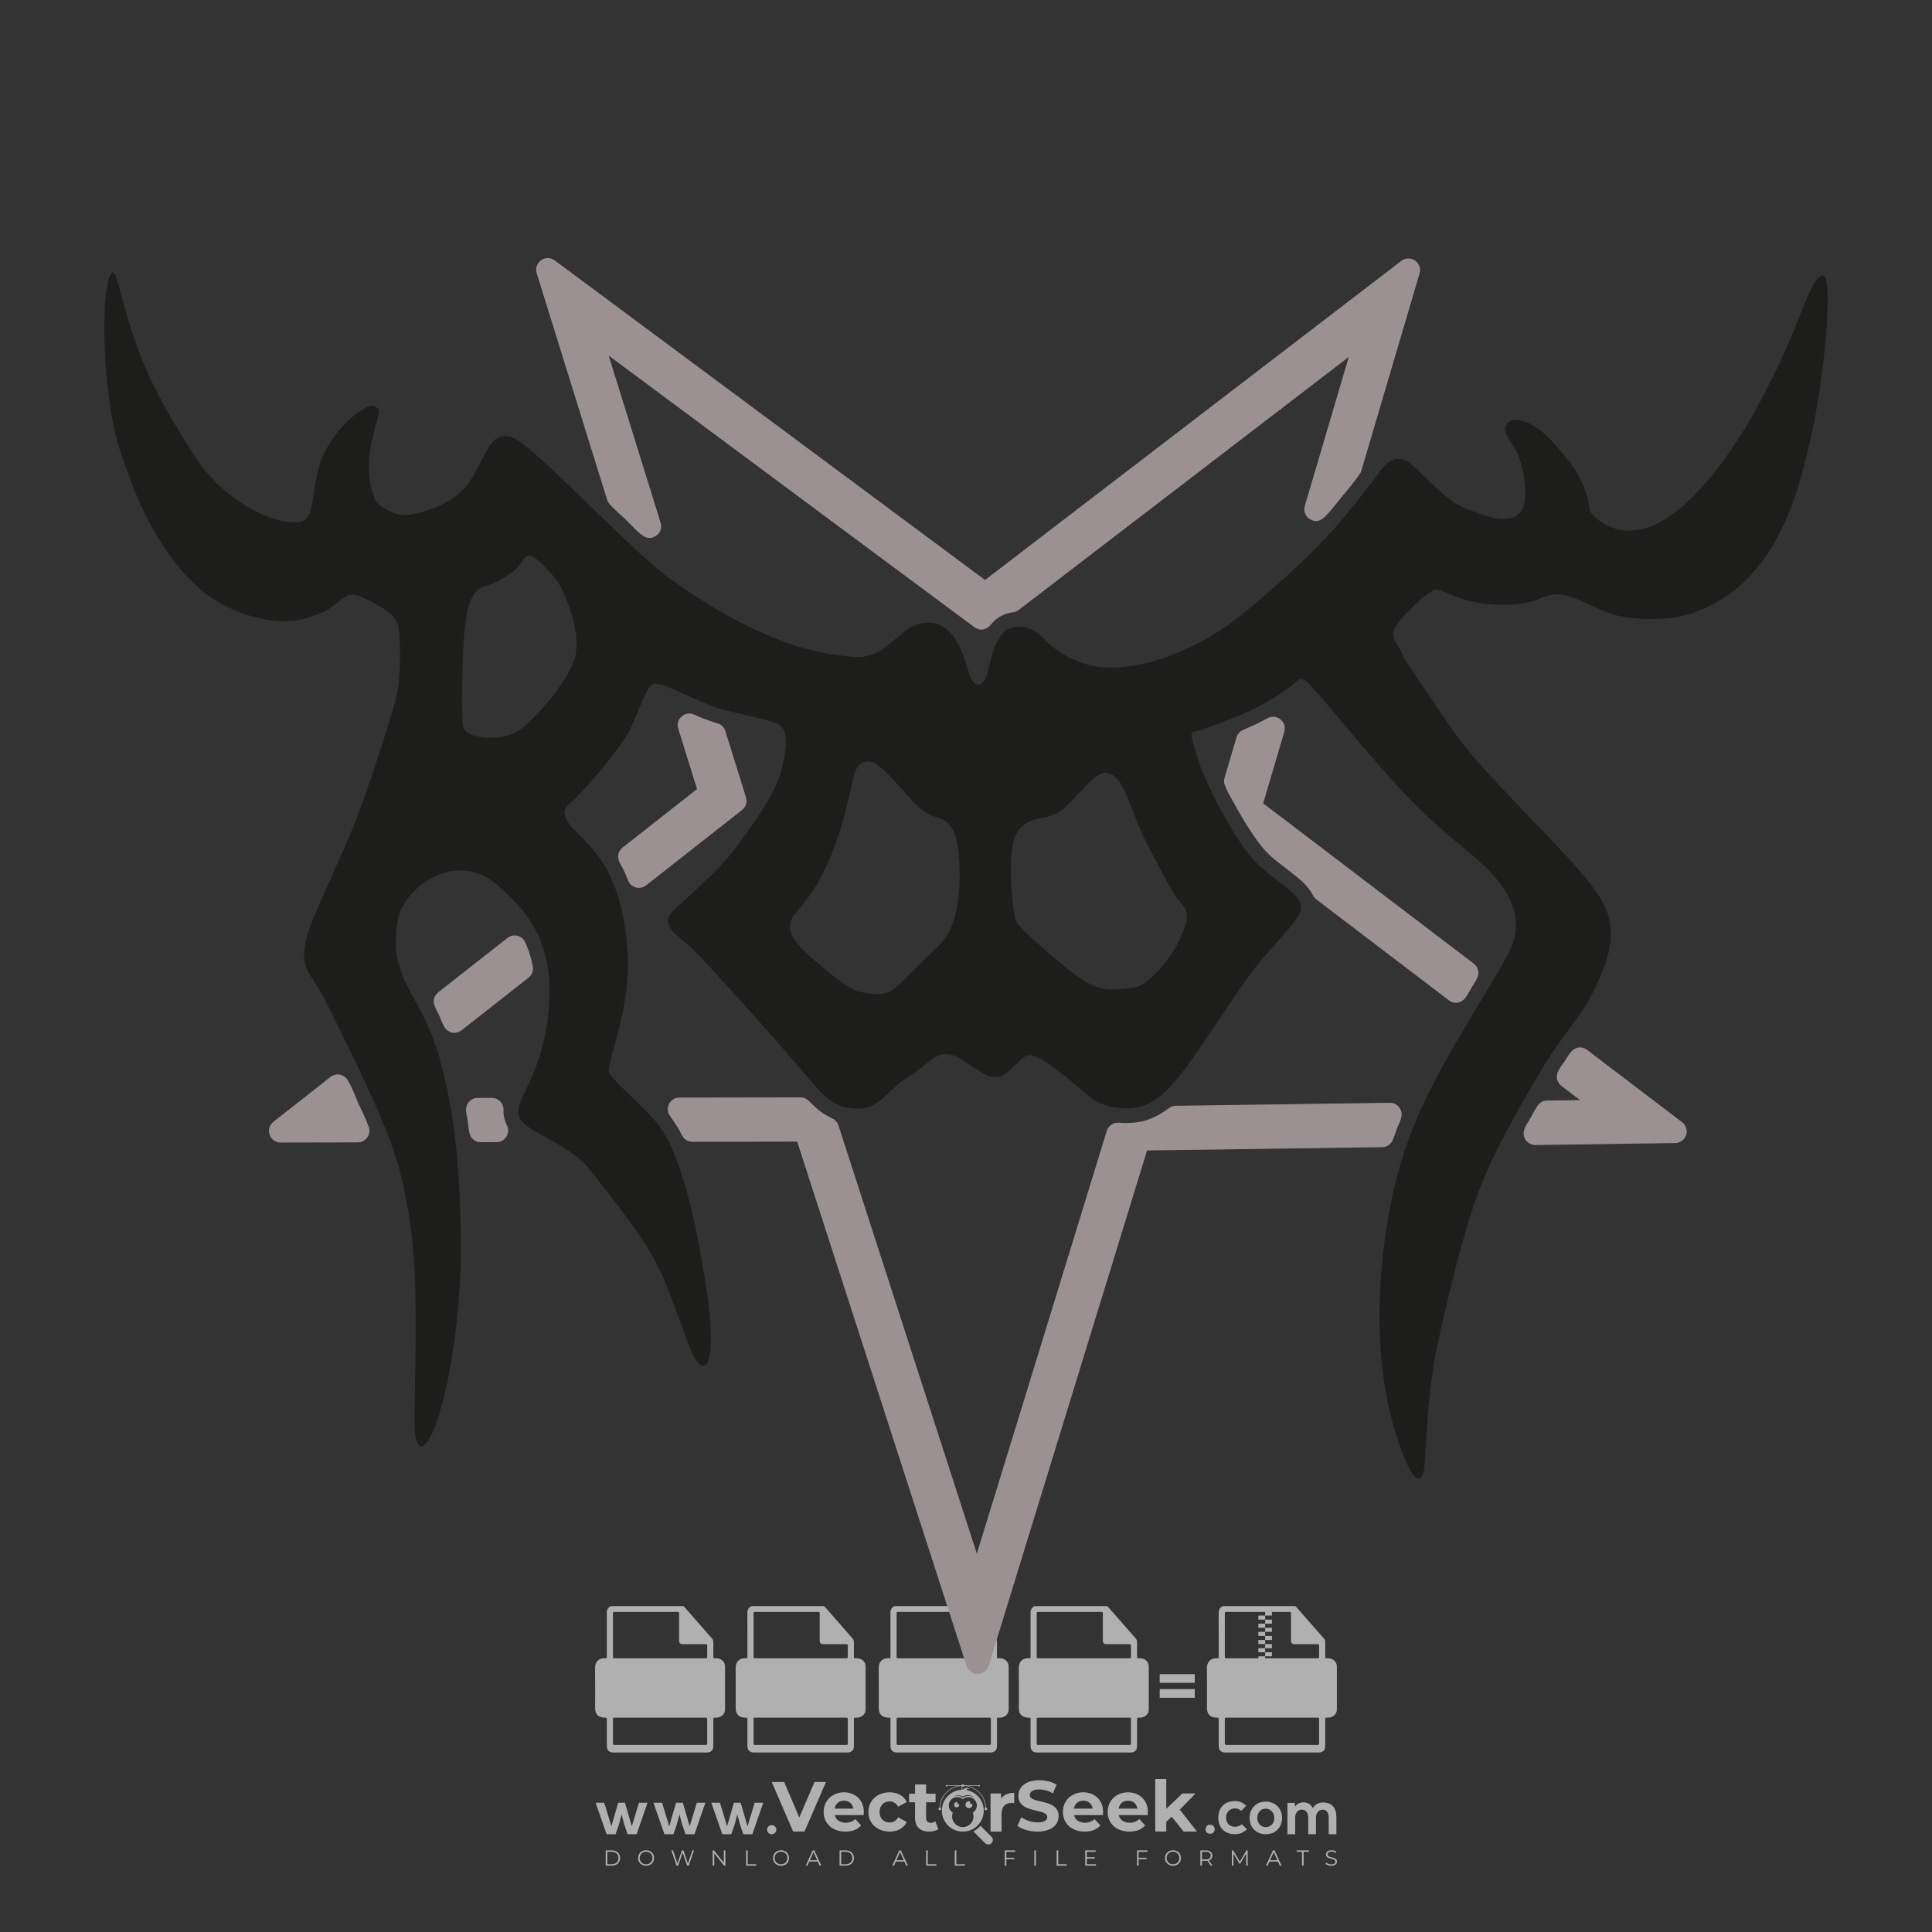 <?xml version="1.0" encoding="iso-8859-1"?>
<!-- Generator: Adobe Illustrator 24.3.0, SVG Export Plug-In . SVG Version: 6.00 Build 0)  -->
<svg version="1.1" id="Layer_1" xmlns="http://www.w3.org/2000/svg" xmlns:xlink="http://www.w3.org/1999/xlink" x="0px" y="0px"
	 viewBox="0 0 500 500" style="enable-background:new 0 0 500 500;" xml:space="preserve">
<rect x="0" y="0" width="500" height="500" fill="#333333" stroke="none"/>
<g id="watermark_1_">
	<g>
		<g id="watermark" style="opacity:0.61;">
			<g>
				<g>
					<g>
						<g>
							<polygon style="fill:#FFFFFF;" points="213.765,461.172 208.204,474.017 205.268,474.017 199.726,461.172 202.938,461.172 
								206.846,470.347 210.81,461.172 							"/>
						</g>
						<g>
							<path style="fill:#FFFFFF;" d="M223.507,469.741h-7.469c0.275,1.23,1.321,1.982,2.826,1.982c1.046,0,1.798-0.312,2.477-0.954
								l1.523,1.651c-0.917,1.046-2.294,1.597-4.074,1.597c-3.413,0-5.634-2.147-5.634-5.083c0-2.954,2.257-5.083,5.267-5.083
								c2.899,0,5.138,1.945,5.138,5.12C223.562,469.191,223.526,469.503,223.507,469.741 M216.002,468.071h4.863
								c-0.202-1.248-1.138-2.055-2.422-2.055C217.139,466.016,216.204,466.805,216.002,468.071"/>
						</g>
						<g>
							<path style="fill:#FFFFFF;" d="M224.735,468.934c0-2.973,2.294-5.083,5.505-5.083c2.074,0,3.707,0.899,4.423,2.514
								l-2.22,1.193c-0.532-0.936-1.321-1.358-2.221-1.358c-1.45,0-2.587,1.009-2.587,2.734c0,1.725,1.138,2.734,2.587,2.734
								c0.899,0,1.688-0.404,2.221-1.358l2.22,1.211c-0.716,1.578-2.349,2.495-4.423,2.495
								C227.029,474.017,224.735,471.907,224.735,468.934"/>
						</g>
						<g>
							<path style="fill:#FFFFFF;" d="M242.828,473.393c-0.587,0.422-1.45,0.624-2.331,0.624c-2.33,0-3.688-1.193-3.688-3.542
								v-4.055h-1.523v-2.202h1.523v-2.404h2.863v2.404h2.459v2.202h-2.459v4.019c0,0.844,0.458,1.303,1.229,1.303
								c0.422,0,0.844-0.128,1.156-0.367L242.828,473.393z"/>
						</g>
					</g>
					<g>
						<path style="fill:#FFFFFF;" d="M262.474,463.997v2.643c-0.238-0.018-0.422-0.037-0.642-0.037
							c-1.578,0-2.624,0.862-2.624,2.753v4.661h-2.863v-9.873h2.734v1.303C259.776,464.493,260.951,463.997,262.474,463.997"/>
					</g>
					<g>
						<path style="fill:#FFFFFF;" d="M263.299,472.53l1.009-2.239c1.083,0.789,2.697,1.339,4.239,1.339
							c1.762,0,2.477-0.587,2.477-1.376c0-2.404-7.469-0.752-7.469-5.524c0-2.184,1.762-4,5.413-4c1.615,0,3.267,0.385,4.459,1.138
							l-0.918,2.257c-1.193-0.679-2.422-1.009-3.56-1.009c-1.761,0-2.44,0.66-2.44,1.468c0,2.367,7.468,0.734,7.468,5.45
							c0,2.147-1.78,3.982-5.45,3.982C266.492,474.017,264.437,473.411,263.299,472.53"/>
					</g>
					<g>
						<path style="fill:#FFFFFF;" d="M285.428,469.741h-7.469c0.275,1.23,1.321,1.982,2.826,1.982c1.046,0,1.798-0.312,2.477-0.954
							l1.523,1.651c-0.918,1.046-2.294,1.597-4.074,1.597c-3.413,0-5.634-2.147-5.634-5.083c0-2.954,2.257-5.083,5.267-5.083
							c2.9,0,5.138,1.945,5.138,5.12C285.484,469.191,285.447,469.503,285.428,469.741 M277.923,468.071h4.863
							c-0.202-1.248-1.138-2.055-2.422-2.055C279.061,466.016,278.125,466.805,277.923,468.071"/>
					</g>
					<g>
						<path style="fill:#FFFFFF;" d="M297.007,469.741h-7.469c0.275,1.23,1.321,1.982,2.826,1.982c1.046,0,1.798-0.312,2.477-0.954
							l1.523,1.651c-0.918,1.046-2.294,1.597-4.074,1.597c-3.413,0-5.634-2.147-5.634-5.083c0-2.954,2.257-5.083,5.267-5.083
							c2.899,0,5.138,1.945,5.138,5.12C297.062,469.191,297.025,469.503,297.007,469.741 M289.501,468.071h4.863
							c-0.202-1.248-1.138-2.055-2.422-2.055C290.639,466.016,289.703,466.805,289.501,468.071"/>
					</g>
					<g>
						<polygon style="fill:#FFFFFF;" points="303.208,470.145 301.831,471.503 301.831,474.017 298.969,474.017 298.969,460.401 
							301.831,460.401 301.831,468.108 306.016,464.144 309.429,464.144 305.318,468.328 309.796,474.017 306.327,474.017 						"/>
					</g>
					<g>
						<path style="fill:#FFFFFF;" d="M256.601,475.359L256.601,475.359l-2.86-2.86c-0.435,0.508-0.953,0.943-1.534,1.284
							c-0.092,0.069-0.186,0.136-0.283,0.199l3.027,3.027c0.456,0.456,1.195,0.456,1.65,0
							C257.057,476.554,257.057,475.815,256.601,475.359"/>
					</g>
					<g>
						<path style="fill:#FFFFFF;" d="M249.984,463.244c0.221-0.173,0.495-0.281,0.797-0.281c0.042,0,0.083,0.002,0.124,0.006
							c-0.214-0.156-0.478-0.249-0.764-0.249c-0.395,0-0.744,0.18-0.981,0.458c-0.051,0-0.1,0.006-0.151,0.008
							c0.039-0.077,0.064-0.162,0.064-0.255c0-0.234-0.143-0.434-0.346-0.519c0.087,0.126,0.138,0.279,0.138,0.445
							c0,0.122-0.031,0.237-0.081,0.341c-2.811,0.201-5.03,2.539-5.03,5.4c0,2.993,2.426,5.42,5.42,5.42
							c2.993,0,5.42-2.426,5.42-5.42C254.595,465.879,252.593,463.635,249.984,463.244 M247.983,464.656
							c0.435,0,0.844,0.112,1.199,0.309c0.374-0.245,0.82-0.387,1.299-0.387c0.711,0,1.348,0.312,1.784,0.806
							c-0.435-0.379-1.004-0.61-1.627-0.61c-0.449,0-0.87,0.12-1.234,0.329c-0.079,0.046-0.156,0.096-0.229,0.15
							c-0.065-0.048-0.133-0.093-0.204-0.134c-0.369-0.219-0.8-0.344-1.26-0.344c-0.3,0-0.588,0.054-0.854,0.152
							C247.196,464.754,247.578,464.656,247.983,464.656 M251.772,469.098c0.115,0.305,0.181,0.634,0.181,0.979
							c0,1.534-1.244,2.777-2.778,2.777c-1.534,0-2.777-1.243-2.777-2.777c0-0.345,0.066-0.674,0.181-0.979
							c-0.62-0.382-1.035-1.064-1.035-1.846c0-1.197,0.971-2.168,2.168-2.168c0.565,0,1.078,0.218,1.463,0.572
							c0.386-0.354,0.899-0.572,1.464-0.572c1.197,0,2.168,0.971,2.168,2.168C252.807,468.034,252.392,468.716,251.772,469.098"/>
					</g>
					<g>
						<path style="fill:#FFFFFF;" d="M251.666,467.061c0,0.497-0.404,0.901-0.901,0.901c-0.497,0-0.901-0.404-0.901-0.901
							s0.404-0.901,0.901-0.901c0.101,0,0.197,0.017,0.287,0.047c-0.03,0.062-0.045,0.132-0.045,0.204
							c0,0.273,0.221,0.494,0.494,0.494c0.05,0,0.099-0.008,0.146-0.022C251.66,466.941,251.666,467,251.666,467.061"/>
					</g>
					<g>
						<path style="fill:#FFFFFF;" d="M248.255,467.061c0,0.376-0.305,0.681-0.681,0.681c-0.376,0-0.681-0.305-0.681-0.681
							s0.305-0.681,0.681-0.681c0.076,0,0.149,0.013,0.217,0.035c-0.023,0.047-0.034,0.1-0.034,0.155
							c0,0.206,0.167,0.374,0.374,0.374c0.038,0,0.075-0.006,0.11-0.017C248.25,466.97,248.255,467.015,248.255,467.061"/>
					</g>
					<g>
						<g>
							<g>
								<rect x="242.908" y="467.83" style="fill:#FFFFFF;" width="0.616" height="0.616"/>
							</g>
							<g>
								<rect x="254.827" y="467.83" style="fill:#FFFFFF;" width="0.616" height="0.616"/>
							</g>
							<g>
								<path style="fill:#FFFFFF;" d="M255.205,468.082h-0.14c0-3.248-2.642-5.89-5.89-5.89c-3.248,0-5.89,2.642-5.89,5.89h-0.14
									c0-1.611,0.627-3.125,1.766-4.264c1.139-1.139,2.653-1.766,4.264-1.766c1.611,0,3.125,0.627,4.264,1.766
									C254.578,464.957,255.205,466.471,255.205,468.082"/>
							</g>
						</g>
						<g>
							<rect x="248.868" y="461.814" style="fill:#FFFFFF;" width="0.616" height="0.616"/>
						</g>
						<g>
							<rect x="244.95" y="462.052" style="fill:#FFFFFF;" width="8.45" height="0.14"/>
						</g>
						<g>
							<path style="fill:#FFFFFF;" d="M245.174,462.15c0,0.108-0.088,0.196-0.196,0.196c-0.108,0-0.196-0.088-0.196-0.196
								c0-0.108,0.088-0.196,0.196-0.196C245.086,461.954,245.174,462.042,245.174,462.15"/>
						</g>
						<g>
							<path style="fill:#FFFFFF;" d="M253.596,462.15c0,0.108-0.088,0.196-0.196,0.196c-0.108,0-0.196-0.088-0.196-0.196
								c0-0.108,0.088-0.196,0.196-0.196C253.509,461.954,253.596,462.042,253.596,462.15"/>
						</g>
					</g>
				</g>
				<g>
					<path style="fill:#FFFFFF;" d="M314.356,473.409c0,1.559-2.364,1.559-2.364,0C311.993,471.851,314.356,471.851,314.356,473.409
						z"/>
				</g>
				<g>
					<g>
						<g>
							<path style="fill:#FFFFFF;" d="M161.739,466.549l1.772,6.088l1.855-6.088h2.215l-2.823,8.14h-2.33l-0.837-2.396l-0.722-2.708
								l-0.722,2.708l-0.837,2.396h-2.33l-2.839-8.14h2.231l1.855,6.088l1.756-6.088H161.739z"/>
						</g>
						<g>
							<path style="fill:#FFFFFF;" d="M176.713,466.549l1.772,6.088l1.855-6.088h2.215l-2.823,8.14h-2.33l-0.837-2.396l-0.722-2.708
								l-0.722,2.708l-0.837,2.396h-2.33l-2.839-8.14h2.231l1.855,6.088l1.756-6.088H176.713z"/>
						</g>
						<g>
							<path style="fill:#FFFFFF;" d="M191.687,466.549l1.772,6.088l1.855-6.088h2.215l-2.823,8.14h-2.33l-0.837-2.396l-0.722-2.708
								l-0.722,2.708l-0.837,2.396h-2.33l-2.839-8.14h2.231l1.855,6.088l1.756-6.088H191.687z"/>
						</g>
					</g>
					<g>
						<path style="fill:#FFFFFF;" d="M200.908,473.52c0,1.559-2.364,1.559-2.364,0C198.545,471.962,200.908,471.962,200.908,473.52z
							"/>
					</g>
					<g>
						<path style="fill:#FFFFFF;" d="M322.71,473.409c-0.935,0.919-1.919,1.28-3.117,1.28c-2.346,0-4.3-1.411-4.3-4.282
							s1.953-4.284,4.3-4.284c1.149,0,2.035,0.329,2.921,1.199l-1.264,1.329c-0.476-0.428-1.066-0.64-1.623-0.64
							c-1.346,0-2.33,0.985-2.33,2.396c0,1.542,1.05,2.362,2.297,2.362c0.64,0,1.28-0.18,1.772-0.672L322.71,473.409z"/>
					</g>
					<g>
						<path style="fill:#FFFFFF;" d="M331.805,470.472c0,2.33-1.591,4.217-4.217,4.217c-2.626,0-4.201-1.887-4.201-4.217
							c0-2.314,1.609-4.217,4.185-4.217C330.149,466.255,331.805,468.158,331.805,470.472z M325.389,470.472
							c0,1.231,0.739,2.38,2.199,2.38c1.46,0,2.199-1.149,2.199-2.38c0-1.215-0.854-2.396-2.199-2.396
							C326.144,468.077,325.389,469.258,325.389,470.472z"/>
					</g>
					<g>
						<path style="fill:#FFFFFF;" d="M338.572,474.689v-4.332c0-1.068-0.559-2.035-1.658-2.035c-1.082,0-1.722,0.967-1.722,2.035
							v4.332h-2.003v-8.107h1.855l0.148,0.985c0.426-0.82,1.362-1.116,2.133-1.116c0.969,0,1.937,0.394,2.396,1.51
							c0.723-1.149,1.658-1.478,2.708-1.478c2.297,0,3.43,1.412,3.43,3.84v4.365h-2.003v-4.365c0-1.066-0.442-1.97-1.526-1.97
							c-1.082,0-1.756,0.935-1.756,2.003v4.332H338.572z"/>
					</g>
				</g>
			</g>
		</g>
		<g style="opacity:0.61;">
			<g>
				<g>
					<path style="fill:#FFFFFF;" d="M345.988,431.299c-0.006-1.224-0.959-2.121-2.189-2.14c-0.924-0.014-0.832,0.12-0.834-0.867
						c-0.003-1.097-0.007-2.194,0.003-3.292c0.003-0.379-0.112-0.691-0.362-0.976c-2.342-2.668-4.678-5.342-7.019-8.011
						c-0.12-0.137-0.275-0.244-0.414-0.366c-6.214,0-12.427,0-18.641,0c-0.794,0.293-1.14,0.868-1.138,1.709
						c0.01,3.748,0.004,7.496,0.004,11.243c0,0.556-0.003,0.589-0.55,0.551c-1.497-0.102-2.516,0.986-2.497,2.492
						c0.044,3.476,0.013,6.953,0.014,10.429c0.001,1.58,0.867,2.443,2.45,2.449c0.582,0.002,0.582,0.002,0.582,0.6
						c0,2.219-0.001,4.438,0.001,6.657c0.001,1.192,0.58,1.771,1.768,1.771c8.013,0.001,16.027,0.001,24.04,0
						c1.168,0,1.755-0.583,1.757-1.745c0.002-2.256,0-4.512,0.001-6.768c0-0.512,0.002-0.511,0.52-0.515
						c0.271-0.002,0.541,0.008,0.809-0.058c0.996-0.246,1.69-1.044,1.694-2.069C346.003,438.696,346.005,434.997,345.988,431.299z
						 M317.537,417.162c5.337,0,10.674,0,16.01,0c0.548,0,0.554,0.007,0.554,0.561c0.001,2.243-0.001,4.486,0.001,6.73
						c0.001,0.811,0.249,1.059,1.06,1.059c1.91,0.001,3.821,0,5.731,0.001c0.458,0,0.479,0.021,0.481,0.483
						c0.003,0.887,0.002,1.775,0,2.662c-0.001,0.477-0.024,0.498-0.504,0.499c-3.895,0.001-7.79,0-11.684,0
						c-3.882,0-7.765,0-11.647,0c-0.55,0-0.552-0.001-0.552-0.561c-0.001-3.624-0.001-7.247,0-10.871
						C316.987,417.166,316.991,417.162,317.537,417.162z M340.822,451.579c-3.883,0.001-7.766,0-11.65,0c-3.871,0-7.742,0-11.613,0
						c-0.572,0-0.574-0.002-0.574-0.579c-0.001-1.997-0.001-3.994,0.001-5.991c0-0.464,0.023-0.486,0.478-0.487
						c7.803-0.001,15.607-0.001,23.41,0c0.478,0,0.499,0.02,0.499,0.503c0.002,1.997,0.001,3.994,0,5.991
						C341.375,451.574,341.37,451.579,340.822,451.579z"/>
				</g>
				<g>
					<g>
						<rect x="327.418" y="417.053" style="fill:#FFFFFF;" width="1.757" height="1.054"/>
					</g>
					<g>
						<rect x="325.662" y="418.107" style="fill:#FFFFFF;" width="1.757" height="1.054"/>
					</g>
					<g>
						<rect x="327.418" y="419.161" style="fill:#FFFFFF;" width="1.757" height="1.054"/>
					</g>
					<g>
						<rect x="325.662" y="420.215" style="fill:#FFFFFF;" width="1.757" height="1.054"/>
					</g>
					<g>
						<rect x="327.418" y="421.269" style="fill:#FFFFFF;" width="1.757" height="1.054"/>
					</g>
					<g>
						<rect x="325.662" y="422.323" style="fill:#FFFFFF;" width="1.757" height="1.054"/>
					</g>
					<g>
						<rect x="327.418" y="423.378" style="fill:#FFFFFF;" width="1.757" height="1.054"/>
					</g>
					<g>
						<rect x="325.662" y="424.432" style="fill:#FFFFFF;" width="1.757" height="1.054"/>
					</g>
					<g>
						<rect x="327.418" y="425.486" style="fill:#FFFFFF;" width="1.757" height="1.054"/>
					</g>
					<g>
						<rect x="325.662" y="426.54" style="fill:#FFFFFF;" width="1.757" height="1.054"/>
					</g>
					<g>
						<rect x="327.418" y="427.594" style="fill:#FFFFFF;" width="1.757" height="1.054"/>
					</g>
					<g>
						<rect x="325.662" y="428.648" style="fill:#FFFFFF;" width="1.757" height="1.054"/>
					</g>
				</g>
			</g>
			<g>
				<path style="fill:#FFFFFF;" d="M187.637,431.299c-0.006-1.224-0.959-2.121-2.189-2.14c-0.924-0.014-0.832,0.12-0.834-0.867
					c-0.003-1.097-0.007-2.194,0.003-3.292c0.003-0.379-0.112-0.691-0.362-0.976c-2.342-2.668-4.678-5.342-7.019-8.011
					c-0.12-0.137-0.275-0.244-0.414-0.366c-6.214,0-12.427,0-18.641,0c-0.794,0.293-1.14,0.868-1.138,1.709
					c0.01,3.748,0.004,7.496,0.004,11.243c0,0.556-0.003,0.589-0.55,0.551c-1.497-0.102-2.516,0.986-2.497,2.492
					c0.044,3.476,0.013,6.953,0.014,10.429c0.001,1.58,0.867,2.443,2.45,2.449c0.582,0.002,0.582,0.002,0.582,0.6
					c0,2.219-0.001,4.438,0.001,6.657c0.001,1.192,0.58,1.771,1.768,1.771c8.013,0.001,16.027,0.001,24.04,0
					c1.168,0,1.755-0.583,1.757-1.745c0.002-2.256,0-4.512,0.001-6.768c0-0.512,0.002-0.511,0.52-0.515
					c0.271-0.002,0.541,0.008,0.809-0.058c0.996-0.246,1.69-1.044,1.694-2.069C187.652,438.696,187.655,434.997,187.637,431.299z
					 M159.187,417.162c5.337,0,10.674,0,16.01,0c0.548,0,0.554,0.007,0.554,0.561c0.001,2.243-0.001,4.486,0.001,6.73
					c0.001,0.811,0.249,1.059,1.06,1.059c1.91,0.001,3.821,0,5.731,0.001c0.458,0,0.479,0.021,0.481,0.483
					c0.003,0.887,0.002,1.775,0,2.662c-0.001,0.477-0.024,0.498-0.504,0.499c-3.895,0.001-7.79,0-11.684,0
					c-3.882,0-7.765,0-11.647,0c-0.55,0-0.552-0.001-0.552-0.561c-0.001-3.624-0.001-7.247,0-10.871
					C158.636,417.166,158.64,417.162,159.187,417.162z M182.472,451.579c-3.883,0.001-7.766,0-11.65,0c-3.871,0-7.742,0-11.613,0
					c-0.572,0-0.574-0.002-0.574-0.579c-0.001-1.997-0.001-3.994,0.001-5.991c0-0.464,0.023-0.486,0.478-0.487
					c7.803-0.001,15.607-0.001,23.41,0c0.478,0,0.499,0.02,0.499,0.503c0.002,1.997,0.001,3.994,0,5.991
					C183.024,451.574,183.019,451.579,182.472,451.579z"/>
			</g>
			<g>
				<path style="fill:#FFFFFF;" d="M159.779,440.669v-7.897h2.779c0.375,0,0.726,0.061,1.053,0.182
					c0.327,0.121,0.612,0.292,0.855,0.513c0.242,0.221,0.434,0.483,0.573,0.789c0.14,0.305,0.21,0.642,0.21,1.009
					c0,0.375-0.07,0.715-0.21,1.02c-0.14,0.305-0.331,0.568-0.573,0.789c-0.243,0.221-0.528,0.392-0.855,0.513
					c-0.327,0.121-0.678,0.182-1.053,0.182h-1.29v2.901H159.779z M162.58,436.356c0.39,0,0.684-0.111,0.882-0.331
					c0.199-0.22,0.298-0.474,0.298-0.761c0-0.14-0.024-0.276-0.072-0.408c-0.048-0.132-0.121-0.248-0.221-0.347
					c-0.099-0.099-0.223-0.178-0.37-0.237c-0.147-0.059-0.32-0.089-0.518-0.089h-1.312v2.173H162.58z"/>
				<path style="fill:#FFFFFF;" d="M166.308,432.771h1.731l3.177,5.294h0.088l-0.088-1.522v-3.772h1.478v7.897h-1.566l-3.353-5.592
					h-0.088l0.088,1.522v4.07h-1.467V432.771z"/>
				<path style="fill:#FFFFFF;" d="M177.922,436.334h3.872c0.022,0.089,0.04,0.195,0.055,0.32c0.014,0.125,0.022,0.25,0.022,0.375
					c0,0.507-0.077,0.985-0.231,1.434c-0.154,0.449-0.397,0.849-0.728,1.202c-0.353,0.375-0.776,0.666-1.268,0.871
					c-0.493,0.206-1.055,0.309-1.688,0.309c-0.574,0-1.114-0.103-1.622-0.309c-0.507-0.206-0.948-0.492-1.323-0.86
					c-0.375-0.367-0.673-0.803-0.894-1.307c-0.221-0.504-0.331-1.053-0.331-1.649c0-0.595,0.11-1.145,0.331-1.649
					c0.221-0.504,0.518-0.939,0.894-1.307c0.375-0.367,0.816-0.654,1.323-0.86c0.507-0.206,1.048-0.309,1.622-0.309
					c0.64,0,1.211,0.11,1.715,0.331c0.504,0.221,0.935,0.526,1.296,0.915l-1.025,1.004c-0.258-0.272-0.544-0.48-0.861-0.623
					c-0.316-0.143-0.695-0.215-1.136-0.215c-0.361,0-0.703,0.065-1.026,0.193c-0.324,0.129-0.607,0.311-0.85,0.546
					c-0.242,0.235-0.436,0.52-0.579,0.855c-0.143,0.335-0.215,0.708-0.215,1.119c0,0.412,0.072,0.785,0.215,1.12
					c0.143,0.335,0.338,0.62,0.584,0.855c0.246,0.235,0.531,0.418,0.855,0.546c0.323,0.129,0.669,0.193,1.037,0.193
					c0.419,0,0.773-0.061,1.064-0.182c0.29-0.121,0.538-0.278,0.744-0.469c0.148-0.132,0.275-0.3,0.381-0.502
					c0.106-0.202,0.189-0.428,0.248-0.678h-2.482V436.334z"/>
			</g>
			<g>
				<path style="fill:#FFFFFF;" d="M224.019,431.299c-0.006-1.224-0.959-2.121-2.189-2.14c-0.924-0.014-0.832,0.12-0.834-0.867
					c-0.003-1.097-0.007-2.194,0.003-3.292c0.003-0.379-0.112-0.691-0.362-0.976c-2.342-2.668-4.678-5.342-7.019-8.011
					c-0.12-0.137-0.275-0.244-0.414-0.366c-6.214,0-12.427,0-18.641,0c-0.794,0.293-1.14,0.868-1.138,1.709
					c0.01,3.748,0.004,7.496,0.004,11.243c0,0.556-0.003,0.589-0.55,0.551c-1.497-0.102-2.516,0.986-2.497,2.492
					c0.044,3.476,0.013,6.953,0.014,10.429c0.001,1.58,0.867,2.443,2.45,2.449c0.582,0.002,0.582,0.002,0.582,0.6
					c0,2.219-0.001,4.438,0.001,6.657c0.001,1.192,0.58,1.771,1.768,1.771c8.013,0.001,16.027,0.001,24.04,0
					c1.168,0,1.755-0.583,1.757-1.745c0.002-2.256,0-4.512,0.001-6.768c0-0.512,0.002-0.511,0.52-0.515
					c0.271-0.002,0.541,0.008,0.809-0.058c0.997-0.246,1.69-1.044,1.694-2.069C224.034,438.696,224.036,434.997,224.019,431.299z
					 M195.568,417.162c5.337,0,10.674,0,16.01,0c0.548,0,0.554,0.007,0.554,0.561c0.001,2.243-0.001,4.486,0.001,6.73
					c0.001,0.811,0.249,1.059,1.06,1.059c1.91,0.001,3.821,0,5.731,0.001c0.458,0,0.479,0.021,0.481,0.483
					c0.003,0.887,0.002,1.775,0,2.662c-0.001,0.477-0.024,0.498-0.504,0.499c-3.895,0.001-7.79,0-11.684,0
					c-3.882,0-7.765,0-11.647,0c-0.55,0-0.552-0.001-0.552-0.561c-0.001-3.624-0.001-7.247,0-10.871
					C195.018,417.166,195.022,417.162,195.568,417.162z M218.854,451.579c-3.883,0.001-7.766,0-11.65,0c-3.871,0-7.742,0-11.613,0
					c-0.572,0-0.574-0.002-0.574-0.579c-0.001-1.997-0.001-3.994,0.001-5.991c0-0.464,0.023-0.486,0.478-0.487
					c7.803-0.001,15.607-0.001,23.41,0c0.478,0,0.499,0.02,0.499,0.503c0.002,1.997,0.001,3.994,0,5.991
					C219.406,451.574,219.401,451.579,218.854,451.579z"/>
			</g>
			<g>
				<path style="fill:#FFFFFF;" d="M205.111,432.771h1.699l2.967,7.897h-1.644l-0.651-1.886h-3.044l-0.651,1.886h-1.643
					L205.111,432.771z M206.997,437.415l-0.706-1.974l-0.287-0.96h-0.088l-0.287,0.96l-0.706,1.974H206.997z"/>
				<path style="fill:#FFFFFF;" d="M211.331,434.536c-0.125,0-0.245-0.024-0.359-0.072c-0.114-0.048-0.213-0.114-0.298-0.199
					c-0.084-0.084-0.151-0.182-0.198-0.292c-0.048-0.11-0.072-0.232-0.072-0.364s0.024-0.254,0.072-0.364
					c0.048-0.11,0.114-0.208,0.198-0.292c0.084-0.084,0.184-0.151,0.298-0.198c0.114-0.048,0.233-0.072,0.359-0.072
					c0.257,0,0.478,0.09,0.662,0.27c0.184,0.181,0.276,0.399,0.276,0.656s-0.092,0.476-0.276,0.656
					C211.809,434.446,211.589,434.536,211.331,434.536z M210.615,440.669v-5.404h1.445v5.404H210.615z"/>
			</g>
			<g>
				<path style="fill:#FFFFFF;" d="M261.044,431.299c-0.006-1.224-0.959-2.121-2.189-2.14c-0.924-0.014-0.832,0.12-0.834-0.867
					c-0.003-1.097-0.007-2.194,0.003-3.292c0.003-0.379-0.112-0.691-0.362-0.976c-2.342-2.668-4.678-5.342-7.019-8.011
					c-0.12-0.137-0.275-0.244-0.414-0.366c-6.214,0-12.427,0-18.641,0c-0.794,0.293-1.14,0.868-1.138,1.709
					c0.01,3.748,0.004,7.496,0.004,11.243c0,0.556-0.003,0.589-0.55,0.551c-1.497-0.102-2.516,0.986-2.497,2.492
					c0.044,3.476,0.013,6.953,0.014,10.429c0.001,1.58,0.867,2.443,2.45,2.449c0.582,0.002,0.582,0.002,0.582,0.6
					c0,2.219-0.001,4.438,0.001,6.657c0.001,1.192,0.58,1.771,1.768,1.771c8.013,0.001,16.027,0.001,24.04,0
					c1.168,0,1.755-0.583,1.757-1.745c0.002-2.256,0-4.512,0.001-6.768c0-0.512,0.002-0.511,0.52-0.515
					c0.271-0.002,0.541,0.008,0.809-0.058c0.996-0.246,1.69-1.044,1.694-2.069C261.059,438.696,261.061,434.997,261.044,431.299z
					 M232.593,417.162c5.337,0,10.674,0,16.01,0c0.548,0,0.554,0.007,0.554,0.561c0.001,2.243-0.001,4.486,0.001,6.73
					c0.001,0.811,0.249,1.059,1.06,1.059c1.91,0.001,3.821,0,5.731,0.001c0.458,0,0.479,0.021,0.481,0.483
					c0.003,0.887,0.002,1.775,0,2.662c-0.001,0.477-0.024,0.498-0.504,0.499c-3.895,0.001-7.79,0-11.684,0
					c-3.882,0-7.765,0-11.647,0c-0.55,0-0.552-0.001-0.552-0.561c-0.001-3.624-0.001-7.247,0-10.871
					C232.042,417.166,232.047,417.162,232.593,417.162z M255.878,451.579c-3.883,0.001-7.766,0-11.65,0c-3.871,0-7.742,0-11.613,0
					c-0.572,0-0.574-0.002-0.574-0.579c-0.001-1.997-0.001-3.994,0.001-5.991c0-0.464,0.023-0.486,0.478-0.487
					c7.803-0.001,15.607-0.001,23.41,0c0.478,0,0.499,0.02,0.499,0.503c0.002,1.997,0.001,3.994,0,5.991
					C256.431,451.574,256.426,451.579,255.878,451.579z"/>
			</g>
			<g>
				<path style="fill:#FFFFFF;" d="M236.361,440.845c-0.338,0-0.662-0.048-0.971-0.143c-0.309-0.095-0.592-0.239-0.849-0.43
					c-0.257-0.191-0.481-0.425-0.673-0.7c-0.191-0.276-0.342-0.597-0.452-0.965l1.401-0.551c0.103,0.397,0.283,0.726,0.54,0.987
					c0.257,0.261,0.596,0.392,1.015,0.392c0.154,0,0.303-0.02,0.447-0.061c0.143-0.04,0.272-0.099,0.386-0.176
					s0.204-0.175,0.27-0.292c0.066-0.118,0.099-0.254,0.099-0.408c0-0.147-0.026-0.279-0.077-0.397
					c-0.051-0.117-0.138-0.227-0.259-0.331c-0.121-0.103-0.28-0.202-0.475-0.298c-0.195-0.095-0.435-0.195-0.722-0.298l-0.485-0.176
					c-0.213-0.073-0.429-0.173-0.645-0.298c-0.217-0.125-0.413-0.276-0.59-0.452c-0.177-0.176-0.322-0.384-0.436-0.623
					c-0.114-0.239-0.171-0.509-0.171-0.81c0-0.309,0.06-0.597,0.182-0.866c0.121-0.268,0.294-0.503,0.518-0.706
					c0.224-0.202,0.492-0.36,0.805-0.474s0.66-0.171,1.042-0.171c0.397,0,0.74,0.053,1.031,0.16
					c0.291,0.107,0.537,0.243,0.739,0.408c0.202,0.165,0.366,0.348,0.491,0.546c0.125,0.199,0.217,0.386,0.276,0.563l-1.312,0.551
					c-0.074-0.221-0.208-0.419-0.402-0.596c-0.195-0.176-0.462-0.265-0.8-0.265c-0.324,0-0.592,0.075-0.805,0.226
					c-0.213,0.151-0.32,0.348-0.32,0.59c0,0.235,0.103,0.436,0.309,0.601c0.206,0.165,0.533,0.325,0.982,0.48l0.497,0.165
					c0.316,0.111,0.605,0.237,0.866,0.381c0.261,0.143,0.485,0.314,0.673,0.513c0.187,0.199,0.331,0.425,0.43,0.678
					c0.1,0.254,0.149,0.546,0.149,0.877c0,0.412-0.083,0.767-0.248,1.064c-0.165,0.298-0.377,0.542-0.634,0.734
					c-0.258,0.191-0.548,0.335-0.872,0.43C236.986,440.797,236.67,440.845,236.361,440.845z"/>
				<path style="fill:#FFFFFF;" d="M239.516,432.771h1.61l1.633,4.754l0.287,1.015h0.088l0.309-1.015l1.699-4.754h1.61l-2.879,7.897
					h-1.566L239.516,432.771z"/>
				<path style="fill:#FFFFFF;" d="M251.097,436.334h3.871c0.022,0.089,0.04,0.195,0.055,0.32c0.015,0.125,0.023,0.25,0.023,0.375
					c0,0.507-0.078,0.985-0.232,1.434c-0.154,0.449-0.397,0.849-0.728,1.202c-0.353,0.375-0.775,0.666-1.268,0.871
					c-0.493,0.206-1.055,0.309-1.688,0.309c-0.574,0-1.114-0.103-1.621-0.309c-0.507-0.206-0.949-0.492-1.324-0.86
					c-0.375-0.367-0.673-0.803-0.894-1.307c-0.22-0.504-0.331-1.053-0.331-1.649c0-0.595,0.11-1.145,0.331-1.649
					c0.221-0.504,0.518-0.939,0.894-1.307c0.375-0.367,0.816-0.654,1.324-0.86c0.507-0.206,1.047-0.309,1.621-0.309
					c0.64,0,1.211,0.11,1.715,0.331c0.504,0.221,0.936,0.526,1.296,0.915l-1.026,1.004c-0.257-0.272-0.544-0.48-0.861-0.623
					c-0.316-0.143-0.694-0.215-1.136-0.215c-0.36,0-0.702,0.065-1.026,0.193c-0.323,0.129-0.607,0.311-0.849,0.546
					c-0.243,0.235-0.436,0.52-0.579,0.855c-0.143,0.335-0.215,0.708-0.215,1.119c0,0.412,0.072,0.785,0.215,1.12
					c0.143,0.335,0.338,0.62,0.585,0.855c0.246,0.235,0.531,0.418,0.854,0.546c0.324,0.129,0.669,0.193,1.037,0.193
					c0.419,0,0.774-0.061,1.064-0.182c0.29-0.121,0.539-0.278,0.745-0.469c0.147-0.132,0.274-0.3,0.38-0.502
					c0.107-0.202,0.189-0.428,0.248-0.678h-2.482V436.334z"/>
			</g>
			<g>
				<path style="fill:#FFFFFF;" d="M297.3,431.299c-0.006-1.224-0.959-2.121-2.189-2.14c-0.924-0.014-0.832,0.12-0.834-0.867
					c-0.003-1.097-0.007-2.194,0.003-3.292c0.003-0.379-0.112-0.691-0.362-0.976c-2.342-2.668-4.678-5.342-7.019-8.011
					c-0.12-0.137-0.275-0.244-0.414-0.366c-6.214,0-12.427,0-18.641,0c-0.794,0.293-1.14,0.868-1.138,1.709
					c0.01,3.748,0.004,7.496,0.004,11.243c0,0.556-0.003,0.589-0.55,0.551c-1.497-0.102-2.516,0.986-2.497,2.492
					c0.044,3.476,0.013,6.953,0.014,10.429c0.001,1.58,0.867,2.443,2.45,2.449c0.582,0.002,0.582,0.002,0.582,0.6
					c0,2.219-0.001,4.438,0.001,6.657c0.001,1.192,0.58,1.771,1.768,1.771c8.013,0.001,16.027,0.001,24.04,0
					c1.168,0,1.755-0.583,1.757-1.745c0.002-2.256,0-4.512,0.001-6.768c0-0.512,0.002-0.511,0.52-0.515
					c0.271-0.002,0.541,0.008,0.809-0.058c0.996-0.246,1.69-1.044,1.694-2.069C297.315,438.696,297.318,434.997,297.3,431.299z
					 M268.85,417.162c5.337,0,10.674,0,16.01,0c0.548,0,0.554,0.007,0.554,0.561c0.001,2.243-0.001,4.486,0.001,6.73
					c0.001,0.811,0.249,1.059,1.06,1.059c1.91,0.001,3.821,0,5.731,0.001c0.458,0,0.479,0.021,0.481,0.483
					c0.003,0.887,0.002,1.775,0,2.662c-0.001,0.477-0.024,0.498-0.504,0.499c-3.895,0.001-7.79,0-11.684,0
					c-3.882,0-7.765,0-11.647,0c-0.55,0-0.552-0.001-0.552-0.561c-0.001-3.624-0.001-7.247,0-10.871
					C268.299,417.166,268.303,417.162,268.85,417.162z M292.135,451.579c-3.883,0.001-7.766,0-11.65,0c-3.871,0-7.742,0-11.613,0
					c-0.572,0-0.574-0.002-0.574-0.579c-0.001-1.997-0.001-3.994,0.001-5.991c0-0.464,0.023-0.486,0.478-0.487
					c7.803-0.001,15.607-0.001,23.41,0c0.478,0,0.499,0.02,0.499,0.503c0.001,1.997,0.001,3.994,0,5.991
					C292.687,451.574,292.682,451.579,292.135,451.579z"/>
			</g>
			<g>
				<path style="fill:#FFFFFF;" d="M272.966,434.183v1.831h3.165v1.412h-3.165v1.831h3.518v1.412h-5.007v-7.897h5.007v1.412H272.966
					z"/>
				<path style="fill:#FFFFFF;" d="M277.852,440.669v-7.897h2.779c0.375,0,0.726,0.061,1.053,0.182
					c0.327,0.121,0.612,0.292,0.855,0.513c0.243,0.221,0.434,0.483,0.574,0.789c0.14,0.305,0.209,0.642,0.209,1.009
					c0,0.375-0.07,0.715-0.209,1.02c-0.14,0.305-0.331,0.568-0.574,0.789c-0.243,0.221-0.528,0.392-0.855,0.513
					c-0.327,0.121-0.678,0.182-1.053,0.182h-1.29v2.901H277.852z M280.653,436.356c0.389,0,0.684-0.111,0.882-0.331
					c0.199-0.22,0.298-0.474,0.298-0.761c0-0.14-0.024-0.276-0.072-0.408c-0.048-0.132-0.121-0.248-0.221-0.347
					c-0.099-0.099-0.222-0.178-0.37-0.237c-0.147-0.059-0.32-0.089-0.518-0.089h-1.312v2.173H280.653z"/>
				<path style="fill:#FFFFFF;" d="M286.797,440.845c-0.338,0-0.662-0.048-0.971-0.143c-0.309-0.095-0.592-0.239-0.849-0.43
					c-0.257-0.191-0.482-0.425-0.673-0.7c-0.191-0.276-0.342-0.597-0.452-0.965l1.401-0.551c0.103,0.397,0.283,0.726,0.541,0.987
					c0.257,0.261,0.595,0.392,1.015,0.392c0.154,0,0.303-0.02,0.447-0.061c0.143-0.04,0.272-0.099,0.386-0.176
					c0.114-0.077,0.204-0.175,0.27-0.292c0.066-0.118,0.1-0.254,0.1-0.408c0-0.147-0.026-0.279-0.077-0.397
					c-0.051-0.117-0.138-0.227-0.259-0.331c-0.121-0.103-0.279-0.202-0.474-0.298c-0.195-0.095-0.436-0.195-0.723-0.298
					l-0.485-0.176c-0.213-0.073-0.428-0.173-0.645-0.298c-0.217-0.125-0.414-0.276-0.59-0.452c-0.176-0.176-0.322-0.384-0.436-0.623
					c-0.114-0.239-0.171-0.509-0.171-0.81c0-0.309,0.061-0.597,0.182-0.866c0.121-0.268,0.294-0.503,0.518-0.706
					c0.224-0.202,0.493-0.36,0.805-0.474c0.312-0.114,0.66-0.171,1.042-0.171c0.397,0,0.741,0.053,1.031,0.16
					c0.29,0.107,0.537,0.243,0.739,0.408c0.202,0.165,0.365,0.348,0.491,0.546c0.125,0.199,0.217,0.386,0.276,0.563l-1.312,0.551
					c-0.074-0.221-0.208-0.419-0.403-0.596c-0.195-0.176-0.462-0.265-0.799-0.265c-0.324,0-0.592,0.075-0.805,0.226
					c-0.213,0.151-0.32,0.348-0.32,0.59c0,0.235,0.103,0.436,0.309,0.601c0.206,0.165,0.533,0.325,0.982,0.48l0.496,0.165
					c0.316,0.111,0.605,0.237,0.866,0.381c0.261,0.143,0.485,0.314,0.673,0.513c0.187,0.199,0.331,0.425,0.43,0.678
					c0.099,0.254,0.149,0.546,0.149,0.877c0,0.412-0.083,0.767-0.248,1.064c-0.165,0.298-0.377,0.542-0.634,0.734
					c-0.258,0.191-0.548,0.335-0.872,0.43C287.422,440.797,287.105,440.845,286.797,440.845z"/>
			</g>
			<g>
				<path style="fill:#FFFFFF;" d="M321.394,439.168l4.004-4.985h-3.827v-1.412h5.559v1.5l-3.96,4.985h4.004v1.412h-5.779V439.168z"
					/>
				<path style="fill:#FFFFFF;" d="M328.409,432.771h1.489v7.897h-1.489V432.771z"/>
				<path style="fill:#FFFFFF;" d="M331.486,440.669v-7.897h2.779c0.375,0,0.726,0.061,1.053,0.182
					c0.327,0.121,0.612,0.292,0.855,0.513s0.434,0.483,0.574,0.789c0.14,0.305,0.209,0.642,0.209,1.009
					c0,0.375-0.07,0.715-0.209,1.02c-0.14,0.305-0.331,0.568-0.574,0.789c-0.243,0.221-0.528,0.392-0.855,0.513
					c-0.327,0.121-0.678,0.182-1.053,0.182h-1.29v2.901H331.486z M334.288,436.356c0.389,0,0.684-0.111,0.882-0.331
					c0.199-0.22,0.298-0.474,0.298-0.761c0-0.14-0.024-0.276-0.072-0.408c-0.048-0.132-0.121-0.248-0.221-0.347
					c-0.099-0.099-0.222-0.178-0.37-0.237c-0.147-0.059-0.32-0.089-0.518-0.089h-1.312v2.173H334.288z"/>
			</g>
		</g>
		<g style="opacity:0.61;">
			<path style="fill:#FFFFFF;" d="M300.133,433.27h9.067v2.242h-9.067V433.27z M300.133,437.136h9.067v2.243h-9.067V437.136z"/>
		</g>
	</g>
	<g style="opacity:0.61;">
		<path style="fill:#FFFFFF;" d="M156.756,478.878h1.607c1.263,0,2.114,0.812,2.114,1.974c0,1.161-0.851,1.973-2.114,1.973h-1.607
			V478.878z M158.34,482.464c1.049,0,1.725-0.665,1.725-1.612c0-0.947-0.677-1.613-1.725-1.613h-1.167v3.225H158.34z"/>
		<path style="fill:#FFFFFF;" d="M165.139,480.851c0-1.15,0.879-2.007,2.075-2.007c1.184,0,2.069,0.851,2.069,2.007
			c0,1.156-0.885,2.007-2.069,2.007C166.019,482.858,165.139,482.002,165.139,480.851z M168.866,480.851
			c0-0.942-0.705-1.635-1.652-1.635c-0.953,0-1.663,0.693-1.663,1.635c0,0.941,0.71,1.635,1.663,1.635
			C168.162,482.486,168.866,481.793,168.866,480.851z"/>
		<path style="fill:#FFFFFF;" d="M179.596,478.878l-1.331,3.947h-0.44l-1.156-3.366l-1.161,3.366h-0.434l-1.331-3.947h0.429
			l1.139,3.394l1.178-3.394h0.389l1.161,3.411l1.156-3.411H179.596z"/>
		<path style="fill:#FFFFFF;" d="M187.731,478.878v3.947h-0.344l-2.537-3.202v3.202h-0.417v-3.947h0.344l2.543,3.203v-3.203H187.731
			z"/>
		<path style="fill:#FFFFFF;" d="M193.093,478.878h0.417v3.586h2.21v0.361h-2.627V478.878z"/>
		<path style="fill:#FFFFFF;" d="M200.061,480.851c0-1.15,0.879-2.007,2.075-2.007c1.184,0,2.069,0.851,2.069,2.007
			c0,1.156-0.885,2.007-2.069,2.007C200.941,482.858,200.061,482.002,200.061,480.851z M203.788,480.851
			c0-0.942-0.705-1.635-1.652-1.635c-0.953,0-1.663,0.693-1.663,1.635c0,0.941,0.71,1.635,1.663,1.635
			C203.083,482.486,203.788,481.793,203.788,480.851z"/>
		<path style="fill:#FFFFFF;" d="M211.636,481.77h-2.199l-0.474,1.054h-0.434l1.804-3.947h0.412l1.804,3.947h-0.44L211.636,481.77z
			 M211.484,481.432l-0.947-2.12l-0.947,2.12H211.484z"/>
		<path style="fill:#FFFFFF;" d="M217.28,478.878h1.607c1.263,0,2.114,0.812,2.114,1.974c0,1.161-0.851,1.973-2.114,1.973h-1.607
			V478.878z M218.864,482.464c1.049,0,1.725-0.665,1.725-1.612c0-0.947-0.677-1.613-1.725-1.613h-1.167v3.225H218.864z"/>
		<path style="fill:#FFFFFF;" d="M234.041,481.77h-2.199l-0.474,1.054h-0.434l1.804-3.947h0.412l1.804,3.947h-0.44L234.041,481.77z
			 M233.889,481.432l-0.947-2.12l-0.947,2.12H233.889z"/>
		<path style="fill:#FFFFFF;" d="M239.685,478.878h0.417v3.586h2.21v0.361h-2.627V478.878z"/>
		<path style="fill:#FFFFFF;" d="M247.082,478.878h0.417v3.586h2.21v0.361h-2.627V478.878z"/>
		<path style="fill:#FFFFFF;" d="M260.449,479.239v1.551h2.041v0.361h-2.041v1.675h-0.417v-3.947h2.706v0.361H260.449z"/>
		<path style="fill:#FFFFFF;" d="M267.678,478.878h0.417v3.947h-0.417V478.878z"/>
		<path style="fill:#FFFFFF;" d="M273.456,478.878h0.417v3.586h2.21v0.361h-2.627V478.878z"/>
		<path style="fill:#FFFFFF;" d="M283.644,482.464v0.361h-2.791v-3.947h2.706v0.361h-2.289v1.404h2.041v0.355h-2.041v1.466H283.644z
			"/>
		<path style="fill:#FFFFFF;" d="M294.672,479.239v1.551h2.041v0.361h-2.041v1.675h-0.417v-3.947h2.706v0.361H294.672z"/>
		<path style="fill:#FFFFFF;" d="M301.5,480.851c0-1.15,0.879-2.007,2.075-2.007c1.184,0,2.069,0.851,2.069,2.007
			c0,1.156-0.885,2.007-2.069,2.007C302.379,482.858,301.5,482.002,301.5,480.851z M305.226,480.851
			c0-0.942-0.705-1.635-1.652-1.635c-0.953,0-1.663,0.693-1.663,1.635c0,0.941,0.71,1.635,1.663,1.635
			C304.522,482.486,305.226,481.793,305.226,480.851z"/>
		<path style="fill:#FFFFFF;" d="M313.351,482.825l-0.902-1.269c-0.102,0.011-0.203,0.017-0.316,0.017h-1.06v1.252h-0.417v-3.947
			h1.477c1.004,0,1.613,0.507,1.613,1.353c0,0.62-0.327,1.054-0.902,1.24l0.964,1.353H313.351z M313.328,480.231
			c0-0.632-0.417-0.992-1.207-0.992h-1.048v1.979h1.048C312.911,481.218,313.328,480.851,313.328,480.231z"/>
		<path style="fill:#FFFFFF;" d="M322.907,478.878v3.947h-0.4v-3.158l-1.551,2.656h-0.197l-1.551-2.639v3.14h-0.4v-3.947h0.344
			l1.714,2.926l1.697-2.926H322.907z"/>
		<path style="fill:#FFFFFF;" d="M330.744,481.77h-2.199l-0.473,1.054h-0.434l1.804-3.947h0.411l1.804,3.947h-0.44L330.744,481.77z
			 M330.592,481.432l-0.947-2.12l-0.947,2.12H330.592z"/>
		<path style="fill:#FFFFFF;" d="M336.957,479.239h-1.387v-0.361h3.192v0.361h-1.387v3.586h-0.417V479.239z"/>
		<path style="fill:#FFFFFF;" d="M343.063,482.346l0.164-0.321c0.282,0.276,0.784,0.479,1.302,0.479c0.739,0,1.06-0.31,1.06-0.699
			c0-1.083-2.43-0.417-2.43-1.877c0-0.581,0.451-1.083,1.455-1.083c0.446,0,0.908,0.13,1.224,0.35l-0.141,0.333
			c-0.338-0.22-0.733-0.327-1.083-0.327c-0.722,0-1.043,0.321-1.043,0.716c0,1.083,2.43,0.429,2.43,1.866
			c0,0.581-0.462,1.077-1.472,1.077C343.937,482.858,343.356,482.65,343.063,482.346z"/>
	</g>
</g>
<g>
</g>
<g>
	<path style="fill-rule:evenodd;clip-rule:evenodd;fill:#1D1D1B;" d="M95.546,202.794c-1.938,5.642-3.473,9.589-4.794,12.798
		c-1.322,3.209-2.431,5.68-4.189,9.589c-1.759,3.909-4.167,9.255-5.555,12.719c-1.387,3.464-1.753,5.046-1.984,6.282
		c-0.23,1.237-0.325,2.129-0.338,2.885c-0.012,0.756,0.057,1.376,0.175,2.027c0.118,0.651,0.285,1.334,0.995,2.584
		c0.71,1.251,1.964,3.068,2.927,4.662c0.963,1.593,1.635,2.962,4.602,9.003c2.968,6.041,8.231,16.754,11.586,24.843
		c3.355,8.09,4.803,13.556,5.838,18.627c1.035,5.071,1.659,9.745,2.057,14.001c0.397,4.255,0.569,8.092,0.653,12.949
		c0.084,4.857,0.082,10.734-0.001,16.546c-0.083,5.81-0.245,11.555-0.254,14.834c-0.009,3.279,0.136,4.092,0.256,4.686
		c0.12,0.594,0.217,0.969,0.321,1.256c0.173,0.436,0.274,0.666,0.62,0.963c0.585,0.409,1.073,0.186,1.63-0.332
		c0.205-0.198,0.434-0.467,0.715-0.885c0.281-0.418,0.612-0.985,1.005-1.818c0.393-0.834,0.849-1.933,1.361-3.432
		c0.512-1.498,1.079-3.394,1.653-5.698c0.574-2.303,1.154-5.012,1.685-7.993c0.531-2.982,1.012-6.236,1.41-9.603
		c0.399-3.366,0.716-6.845,0.972-10.325c0.256-3.48,0.45-6.961,0.385-13.496c-0.065-6.535-0.39-16.123-1.362-24.81
		c-0.972-8.687-2.591-16.471-4.248-22.112c-1.657-5.641-3.352-9.139-5.028-12.3c-1.676-3.161-3.334-5.986-4.434-8.719
		c-1.099-2.732-1.641-5.373-1.755-7.913c-0.114-2.541,0.199-4.983,0.518-6.588c0.319-1.605,0.643-2.374,1.084-3.196
		c0.441-0.821,0.997-1.694,1.668-2.549c1.407-1.799,3.188-3.348,4.881-4.415c5.26-3.254,10.6-3.524,15.739-0.557
		c0.646,0.37,1.293,0.785,2.931,2.23c1.638,1.445,4.269,3.921,6.31,6.498c2.042,2.577,3.494,5.257,4.565,8.109
		c1.071,2.852,1.759,5.875,1.991,9.25c0.231,3.375,0.004,7.101-0.36,10.098c-0.364,2.998-0.864,5.266-1.46,7.499
		c-0.597,2.232-1.289,4.428-2.313,6.857c-1.024,2.428-2.38,5.09-3.087,6.808c-0.707,1.718-0.764,2.493-0.778,2.99
		c-0.02,0.962,0.106,1.1,0.322,1.619c0.116,0.237,0.27,0.486,0.492,0.764c0.223,0.279,0.515,0.587,0.964,0.983
		c0.449,0.396,1.055,0.879,2.73,1.859c1.676,0.979,4.421,2.455,6.332,3.579c1.91,1.124,2.985,1.895,3.86,2.577
		c0.875,0.682,1.549,1.273,2.129,1.828c0.581,0.555,1.067,1.074,3.61,4.293c2.543,3.219,7.143,9.137,10.174,13.466
		c3.031,4.329,4.491,7.067,5.658,9.458c1.166,2.39,2.038,4.432,3.336,7.868s3.022,8.266,4.08,11.051
		c1.058,2.785,1.451,3.526,1.756,4.071c0.305,0.545,0.521,0.895,0.711,1.165c0.303,0.417,0.496,0.656,0.904,0.956
		c0.668,0.515,1.533,0.249,1.879-0.513c0.084-0.153,0.172-0.347,0.261-0.601c0.089-0.254,0.178-0.569,0.264-0.993
		c0.086-0.424,0.169-0.958,0.233-1.667c0.065-0.71,0.112-1.596,0.117-2.775c0.005-1.179-0.032-2.65-0.143-4.536
		c-0.111-1.887-0.296-4.189-1.097-9.325c-0.801-5.137-2.219-13.107-3.709-19.422c-1.49-6.315-3.052-10.974-4.295-14.157
		c-1.243-3.183-2.167-4.888-3.117-6.368c-0.95-1.48-1.925-2.734-3.752-4.636c-1.828-1.901-4.508-4.449-6.285-6.184
		c-1.777-1.735-2.651-2.656-3.17-3.284c-0.52-0.628-0.686-0.961-0.797-1.318c-0.111-0.357-0.169-0.738,0.291-2.597
		c0.46-1.859,1.437-5.196,2.221-8.3c0.783-3.104,1.373-5.973,1.749-8.403c0.376-2.43,0.538-4.419,0.624-6.254
		c0.085-1.834,0.094-3.513-0.062-5.83c-0.156-2.316-0.475-5.27-0.987-8.054c-0.512-2.785-1.218-5.4-2.107-7.847
		c-0.889-2.447-1.962-4.726-3.255-6.761c-1.293-2.035-2.806-3.826-4.183-5.306c-1.377-1.48-2.618-2.65-3.416-3.479
		c-0.798-0.83-1.153-1.32-1.418-1.723c-0.733-1.114-1.031-1.969-0.911-2.851c0.078-0.493,0.286-0.949,0.714-1.417
		c0.147-0.158,0.325-0.318,0.848-0.797c0.523-0.479,1.392-1.276,2.911-2.913c1.519-1.637,3.689-4.113,5.601-6.45
		c1.912-2.337,3.566-4.534,4.605-5.984c1.039-1.449,1.463-2.149,2.051-3.337c0.587-1.188,1.338-2.863,2.115-4.682
		c0.778-1.818,1.583-3.779,2.113-4.923c0.53-1.143,0.785-1.469,0.985-1.704c0.657-0.769,0.884-0.731,1.332-0.813
		c0.187-0.02,0.409-0.023,0.702,0.006c0.292,0.029,0.656,0.091,1.23,0.258c0.574,0.167,1.358,0.438,3.323,1.296
		c1.965,0.857,5.11,2.301,7.31,3.25c2.199,0.948,3.452,1.402,5.823,2.02c2.37,0.618,5.857,1.4,8.203,1.966
		c2.346,0.565,3.551,0.914,4.258,1.141c0.706,0.227,0.912,0.331,1.103,0.446c0.529,0.298,1.102,0.905,1.376,1.46
		c0.305,0.587,0.456,1.136,0.562,1.829c0.06,0.411,0.099,0.892,0.1,1.51c0.002,0.618-0.033,1.374-0.197,2.53
		c-0.164,1.156-0.455,2.713-0.792,4.055c-0.337,1.342-0.718,2.469-1.432,4.081c-0.714,1.613-1.76,3.711-3.596,6.613
		c-1.836,2.902-4.462,6.607-6.158,8.904c-1.697,2.298-2.464,3.188-3.432,4.272c-0.967,1.084-2.135,2.361-4.416,4.558
		c-2.281,2.196-5.676,5.311-7.474,6.973c-1.798,1.662-1.999,1.872-2.168,2.072c-1.01,1.202-1.066,2.32-0.601,3.358
		c0.105,0.231,0.248,0.484,0.453,0.793c0.205,0.309,0.472,0.672,1.282,1.412c0.81,0.739,2.164,1.855,3.207,2.762
		c1.044,0.907,1.776,1.606,4.911,4.977c3.134,3.371,8.671,9.416,13.6,14.962c4.929,5.547,9.25,10.597,11.919,13.698
		c2.67,3.101,3.688,4.253,4.615,5.133c2.759,2.554,4.981,3.304,7.331,3.552c0.853,0.074,1.766,0.053,2.425,0.002
		c1.325-0.11,1.841-0.329,2.741-0.706c0.444-0.2,0.919-0.45,1.533-0.892c0.613-0.441,1.364-1.073,2.405-2.027
		c1.041-0.955,2.37-2.234,3.324-3.035c0.954-0.802,1.532-1.128,2.149-1.475c0.617-0.347,1.272-0.716,2.24-1.458
		c0.967-0.742,2.247-1.857,3.133-2.566c0.886-0.708,1.378-1.01,1.797-1.228c1.621-0.832,2.906-0.776,4.161-0.46
		c0.413,0.102,0.889,0.244,1.79,0.762c0.901,0.517,2.229,1.41,3.426,2.201c1.197,0.791,2.263,1.48,3.032,1.9
		c0.768,0.421,1.239,0.572,1.65,0.676c1.701,0.46,2.625,0.089,3.681-0.499c0.293-0.166,0.63-0.373,1.232-0.909
		c0.602-0.536,1.47-1.402,2.131-2.039c0.661-0.636,1.118-1.045,1.459-1.313c0.771-0.586,1.16-0.695,1.683-0.738
		c0.129-0.005,0.252,0.002,0.568,0.084c0.316,0.082,0.826,0.238,1.562,0.565c0.736,0.327,1.698,0.825,3.246,1.912
		c1.549,1.086,3.684,2.762,5.592,4.364c1.908,1.602,3.59,3.132,4.831,4.076c1.24,0.944,2.04,1.303,2.859,1.611
		c0.819,0.308,1.66,0.565,2.615,0.761c0.955,0.197,2.024,0.333,2.882,0.399c1.696,0.127,2.757,0.001,4.106-0.317
		c0.663-0.165,1.34-0.391,2.049-0.705c0.709-0.314,1.449-0.716,2.279-1.252c0.83-0.536,1.751-1.205,3.069-2.537
		c1.318-1.333,3.034-3.328,4.884-5.806c1.849-2.478,3.831-5.438,6.523-9.432c2.691-3.995,6.092-9.023,8.261-12.152
		c2.169-3.129,3.106-4.357,4.938-6.484c1.831-2.127,4.556-5.154,6.214-7.073c1.657-1.919,2.247-2.731,2.651-3.368
		c0.404-0.636,0.621-1.097,0.776-1.507c0.528-1.386,0.368-2.109-0.079-2.976c-0.144-0.264-0.338-0.56-0.629-0.947
		c-0.29-0.387-0.675-0.865-1.89-1.886c-1.214-1.021-3.257-2.585-4.86-3.857c-1.602-1.272-2.764-2.253-3.902-3.419
		c-1.137-1.165-2.251-2.516-3.882-4.945c-1.631-2.429-3.779-5.936-5.599-9.362c-1.82-3.426-3.31-6.772-4.165-8.798
		c-0.854-2.026-1.074-2.733-1.322-3.556c-0.248-0.823-0.525-1.762-0.891-2.939c-0.366-1.177-0.821-2.59-0.77-3.328
		c0.05-0.738,0.606-0.799,1.104-0.903c0.499-0.104,0.94-0.25,1.393-0.4c0.452-0.15,0.916-0.303,2.49-0.877
		c1.574-0.574,4.261-1.568,6.691-2.561c2.431-0.993,4.606-1.983,6.802-3.201c2.197-1.218,4.413-2.664,5.756-3.581
		c1.342-0.916,1.809-1.301,2.244-1.673c0.435-0.372,0.836-0.729,1.087-0.929c0.436-0.341,0.481-0.285,0.665-0.34
		c0.507-0.037,0.757,0.151,1.36,0.539c0.176,0.122,0.318,0.237,0.559,0.457c0.24,0.219,0.579,0.543,1.224,1.256
		c0.645,0.713,1.597,1.816,2.073,2.367c0.476,0.552,0.476,0.552,3.746,4.435c3.27,3.883,9.809,11.649,14.69,17.073
		c4.88,5.424,8.101,8.506,10.69,10.854c2.589,2.348,4.547,3.963,6.719,5.765c2.172,1.802,4.561,3.793,6.424,5.57
		c1.864,1.776,3.204,3.337,4.254,4.756c1.05,1.419,1.812,2.696,2.39,3.902c1.164,2.449,1.612,4.572,1.597,6.83
		c-0.013,1.145-0.159,2.332-0.495,3.651c-0.336,1.318-0.863,2.768-4.161,8.414c-3.298,5.646-9.368,15.489-13.573,23.016
		c-4.204,7.527-6.543,12.738-8.329,17.172c-1.785,4.434-3.018,8.091-4.215,12.736c-1.197,4.645-2.359,10.277-3.203,16.639
		c-0.844,6.362-1.371,13.454-1.333,20.189c0.038,6.735,0.64,13.112,1.501,18.232c0.862,5.12,1.983,8.983,2.872,11.808
		c0.889,2.825,1.547,4.613,2.077,5.927c0.531,1.314,0.934,2.156,1.266,2.779c0.332,0.623,0.593,1.028,0.817,1.336
		c0.684,0.936,1.288,1.357,1.887,1.194c0.15-0.049,0.298-0.157,0.45-0.363c0.074-0.102,0.146-0.225,0.227-0.421
		c0.081-0.196,0.172-0.466,0.283-0.917c0.112-0.452,0.244-1.086,0.415-3.481c0.171-2.395,0.381-6.55,0.632-10.039
		c0.251-3.489,0.544-6.31,0.848-8.76c0.304-2.45,0.618-4.528,0.941-6.486c0.323-1.958,0.655-3.795,2.192-10.445
		c1.536-6.65,4.279-18.113,7-26.75c2.721-8.636,5.421-14.446,8.597-20.524c3.176-6.079,6.829-12.425,9.341-16.608
		c2.512-4.183,3.885-6.2,5.642-8.647c1.756-2.446,3.897-5.321,5.247-7.244c1.35-1.923,1.909-2.895,2.772-4.618
		c0.863-1.724,2.029-4.2,2.849-6.28c0.819-2.081,1.292-3.766,1.592-5.269c0.578-2.93,0.57-5.224,0.039-7.686
		c-0.264-1.199-0.664-2.424-1.361-3.86c-0.697-1.436-1.693-3.084-3.519-5.442c-1.826-2.357-4.485-5.424-9.583-10.816
		c-5.099-5.393-12.638-13.111-17.487-18.461c-4.849-5.351-7.009-8.334-8.854-10.962c-1.846-2.629-3.377-4.902-4.841-7.066
		c-1.464-2.163-2.861-4.216-4.177-6.154c-1.316-1.937-2.552-3.759-3.155-4.731c-0.603-0.972-0.572-1.094-0.565-1.198
		c0.006-0.105-0.012-0.192-0.037-0.271c-0.026-0.078-0.06-0.148-0.366-0.647c-0.305-0.499-0.883-1.427-1.225-2.044
		c-0.585-1.077-0.573-1.354-0.664-1.899c-0.065-0.847,0.101-1.429,0.472-2.242c0.157-0.323,0.365-0.669,0.84-1.287
		c0.475-0.618,1.216-1.508,2.206-2.545c0.989-1.036,2.225-2.22,3.231-3.106c1.005-0.886,1.78-1.475,2.347-1.866
		c1.023-0.686,1.371-0.835,1.834-0.922c0.212-0.033,0.471-0.045,1.251,0.243c1.539,0.598,4.656,2.016,7.05,2.613
		c3.568,0.921,6.637,1.155,9.955,1.125c2.441-0.06,4.915-0.328,7.461-1.167c1.329-0.442,2.702-1.059,3.811-1.346
		c2.125-0.503,3.471-0.073,5.091,0.317c0.769,0.22,1.545,0.511,3.386,1.341c1.84,0.829,4.744,2.197,6.96,3.002
		c2.217,0.805,3.746,1.046,5.606,1.241c3.701,0.41,8.739,0.51,13.323-0.565c2.28-0.523,4.439-1.305,6.466-2.266
		c2.026-0.962,3.92-2.102,5.691-3.4c1.772-1.297,3.421-2.751,4.964-4.356c1.543-1.605,2.981-3.361,4.321-5.277
		c2.652-3.729,5.027-8.585,6.75-13.173c0.849-2.24,1.509-4.289,2.196-6.639c0.686-2.351,1.399-5.004,2.116-8.056
		c0.716-3.052,1.437-6.505,2.107-10.298c0.67-3.793,1.29-7.927,1.766-11.928c0.476-4.001,0.809-7.868,0.98-10.936
		c0.171-3.068,0.18-5.336,0.135-6.903c-0.045-1.568-0.144-2.434-0.243-3.026c-0.098-0.593-0.196-0.912-0.276-1.125
		c-0.144-0.31-0.09-0.36-0.437-0.566c-0.546-0.177-1.106,0.105-1.592,0.627c-0.149,0.158-0.321,0.363-0.535,0.669
		c-0.214,0.305-0.471,0.711-0.836,1.388c-0.364,0.677-0.838,1.626-2.125,4.794c-1.288,3.168-3.39,8.554-6.013,14.261
		c-2.623,5.707-5.767,11.734-8.644,16.585c-2.878,4.851-5.488,8.525-7.75,11.447c-2.261,2.922-4.171,5.092-5.941,6.891
		c-1.77,1.799-3.399,3.227-4.861,4.352c-1.462,1.124-2.756,1.945-3.936,2.587c-1.181,0.641-2.247,1.104-3.24,1.446
		c-2.66,0.909-5.092,1.101-7.543,0.589c-0.741-0.157-1.465-0.38-2.181-0.677c-0.715-0.296-1.422-0.666-1.915-0.95
		c-1.084-0.638-1.377-0.978-2.135-1.638c-0.403-0.365-0.868-0.801-1.134-1.34c-0.266-0.538-0.332-1.18-0.424-1.763
		c-0.092-0.583-0.211-1.108-0.317-1.572c-0.107-0.465-0.202-0.87-0.454-1.638c-0.252-0.768-0.662-1.901-1.298-3.207
		c-0.635-1.306-1.495-2.785-2.891-4.629c-1.396-1.844-3.328-4.053-4.674-5.493c-1.346-1.441-2.106-2.114-2.857-2.698
		c-0.751-0.584-1.492-1.08-2.207-1.479c-0.715-0.399-1.404-0.701-2.037-0.91c-0.634-0.209-1.212-0.325-1.715-0.366
		c-0.503-0.041-0.931-0.008-1.281,0.074c-0.535,0.14-0.872,0.304-1.231,0.661c-1.26,1.521-0.537,2.852,0.301,4.317
		c0.215,0.33,0.483,0.689,0.842,1.224c0.359,0.535,0.809,1.246,1.267,2.262c0.458,1.016,0.923,2.336,1.277,3.853
		c0.354,1.517,0.597,3.23,0.715,4.584c0.118,1.354,0.111,2.348,0.068,3.084c-0.043,0.735-0.124,1.212-0.217,1.613
		c-0.274,1.082-0.586,1.947-1.729,2.844c-1.007,0.701-1.699,0.888-2.763,1.06c-0.459,0.061-0.967,0.079-1.59,0.054
		c-0.623-0.024-1.361-0.09-2.949-0.561c-1.589-0.47-4.027-1.343-5.575-1.946c-1.548-0.603-2.204-0.934-3.086-1.473
		c-0.882-0.539-1.991-1.286-3.958-3.049c-1.967-1.763-4.793-4.54-6.385-6.052c-1.592-1.512-1.952-1.757-2.312-1.947
		c-1.957-0.967-3.805-0.673-5.805,1.217c-0.414,0.414-0.82,0.918-1.21,1.441c-0.389,0.523-0.762,1.066-1.197,1.67
		c-0.435,0.605-0.933,1.272-2.303,3.014c-1.371,1.743-3.614,4.561-5.551,6.901c-1.937,2.341-3.568,4.203-5.928,6.65
		c-2.361,2.446-5.451,5.477-8.905,8.637c-3.454,3.159-7.271,6.448-10.093,8.767c-2.823,2.32-4.65,3.671-6.606,5.005
		c-1.956,1.333-4.039,2.649-6.508,3.896c-2.469,1.247-5.322,2.426-6.851,3.045c-1.53,0.62-1.736,0.679-2.021,0.767
		c-0.285,0.087-0.649,0.203-1.237,0.384c-0.588,0.182-1.4,0.429-1.806,0.553s-0.407,0.124-1.128,0.283
		c-0.721,0.16-2.163,0.478-3.46,0.701c-3.693,0.579-6.544,0.747-9.542,0.312c-1.054-0.159-2.174-0.409-3.377-0.786
		c-1.203-0.377-2.489-0.882-3.827-1.556c-1.338-0.673-2.728-1.515-3.909-2.416c-1.181-0.9-2.153-1.858-2.762-2.474
		c-0.609-0.616-0.855-0.892-1.16-1.158c-2.203-1.736-5.311-2.713-8.251-1.271c-0.244,0.138-0.461,0.292-0.659,0.458
		c-0.198,0.165-0.376,0.344-0.67,0.72c-0.293,0.376-0.701,0.951-1.07,1.582c-0.369,0.63-0.7,1.317-1.022,2.153
		c-0.322,0.837-0.636,1.824-0.937,2.987c-0.301,1.163-0.59,2.502-0.81,3.349c-0.22,0.847-0.372,1.202-0.504,1.478
		c-0.216,0.439-0.371,0.703-0.669,1.01c-0.896,0.785-1.846,0.753-2.702-0.352c-0.109-0.152-0.226-0.339-0.367-0.627
		c-0.141-0.289-0.307-0.68-0.594-1.593c-0.286-0.913-0.693-2.348-1.164-3.681c-0.471-1.333-1.008-2.563-1.51-3.527
		c-0.502-0.964-0.968-1.662-1.406-2.234c-1.595-2.072-3.113-2.887-4.598-3.254c-1.193-0.278-2.693-0.265-4.085,0.1
		c-0.501,0.134-1.016,0.322-1.599,0.583c-0.582,0.261-1.233,0.596-2.382,1.498c-1.149,0.901-2.797,2.369-4.007,3.34
		c-1.211,0.971-1.984,1.445-2.669,1.808c-1.338,0.709-2.404,1.023-3.559,1.25c-0.562,0.109-1.128,0.192-3.494,0.006
		c-2.366-0.186-6.533-0.641-11.429-1.966c-4.896-1.324-10.521-3.518-16.104-6.328c-5.583-2.811-11.125-6.238-15.376-9.095
		c-4.251-2.858-7.21-5.145-12.685-10.209c-5.474-5.063-13.463-12.901-18.757-17.972c-5.294-5.071-7.894-7.374-9.633-8.767
		c-1.739-1.392-2.618-1.873-3.277-2.177c-0.659-0.303-1.099-0.428-1.463-0.494c-1.222-0.181-2.22,0.044-3.225,0.772
		c-0.259,0.194-0.529,0.439-0.85,0.776c-0.322,0.336-0.695,0.764-1.36,1.949c-0.665,1.185-1.62,3.126-2.423,4.633
		c-0.803,1.508-1.454,2.583-2.025,3.421c-0.571,0.838-1.063,1.439-1.53,1.957c-0.467,0.518-0.911,0.953-1.351,1.344
		c-0.44,0.391-0.876,0.739-1.583,1.202c-0.707,0.463-1.683,1.042-2.855,1.61c-1.172,0.567-2.539,1.122-4.299,1.685
		c-1.76,0.563-3.914,1.134-5.79,0.989c-1.877-0.145-3.477-1.004-4.459-1.575c-0.982-0.57-1.344-0.851-1.628-1.095
		c-0.285-0.243-0.491-0.45-0.659-0.646c-0.168-0.196-0.297-0.382-0.572-1.082c-0.275-0.7-0.696-1.913-0.979-3.245
		c-0.549-2.609-0.594-5.599-0.24-8.37c0.172-1.356,0.435-2.675,0.828-4.314c0.392-1.639,0.914-3.6,1.186-4.694
		c0.272-1.094,0.294-1.323,0.307-1.497c0.028-0.381,0.02-0.597-0.104-0.834c-0.004-0.102-0.678-0.751-1.043-0.899
		c-0.31-0.084-0.579-0.05-0.995,0.054c-0.264,0.07-0.594,0.186-1.01,0.38c-1.45,0.673-3.356,2.04-5.206,3.867
		c-2.523,2.497-4.364,5.185-5.653,7.759c-0.318,0.642-0.601,1.288-0.88,2.019c-0.279,0.731-0.554,1.549-0.828,2.643
		c-0.273,1.095-0.545,2.466-0.818,4.169c-0.273,1.703-0.548,3.737-0.783,4.979c-0.234,1.242-0.428,1.69-0.6,2.049
		c-0.289,0.589-0.508,0.979-0.956,1.4c-0.363,0.336-0.721,0.524-1.109,0.672c-0.211,0.079-0.436,0.146-1.079,0.186
		c-0.642,0.039-1.703,0.051-3.099-0.186c-2.801-0.45-6.918-2.033-10.591-4.336c-1.84-1.139-3.576-2.424-5.147-3.772
		c-1.571-1.348-2.977-2.759-4.239-4.199c-1.262-1.439-2.381-2.906-4.207-5.724c-1.826-2.819-4.359-6.99-6.292-10.406
		c-1.933-3.416-3.265-6.077-4.335-8.353c-1.07-2.277-1.879-4.169-2.519-5.772c-0.641-1.603-1.115-2.916-1.65-4.484
		c-0.535-1.567-1.132-3.389-1.885-5.98c-0.752-2.592-1.66-5.954-2.206-7.869c-0.546-1.916-0.731-2.385-0.864-2.699
		c-0.202-0.455-0.223-0.536-0.447-0.812c-0.253-0.313-0.59,0.03-0.908,0.598c-0.135,0.253-0.296,0.615-0.481,1.269
		c-0.186,0.653-0.396,1.598-0.59,3.097c-0.194,1.498-0.372,3.55-0.449,6.248c-0.076,2.696-0.051,6.039,0.112,9.456
		c0.164,3.417,0.466,6.91,0.841,10.014c0.374,3.104,0.82,5.818,1.262,8.148c0.442,2.329,0.881,4.274,2.059,7.887
		c1.177,3.613,3.092,8.893,5.151,13.424c2.059,4.531,4.261,8.313,6.366,11.422c2.106,3.108,4.114,5.542,6.004,7.509
		c3.72,3.855,6.943,5.981,10.253,7.549c4.638,2.133,9.397,3.446,13.903,3.562c1.458,0.048,2.92-0.004,4.704-0.407
		c1.784-0.404,3.892-1.16,5.194-1.67c1.302-0.51,1.799-0.775,2.507-1.274c0.709-0.499,1.631-1.231,2.349-1.791
		c0.718-0.56,1.233-0.948,1.623-1.19c0.793-0.469,1.116-0.484,1.63-0.537c0.259-0.012,0.552,0.007,0.986,0.092
		c0.434,0.085,1.009,0.235,2.044,0.7c1.034,0.465,2.527,1.244,3.666,1.892c1.138,0.648,1.922,1.165,2.499,1.591
		c1.656,1.242,2.086,1.999,2.503,2.908c0.151,0.35,0.29,0.746,0.422,1.416c0.132,0.671,0.259,1.615,0.341,3.381
		c0.082,1.766,0.12,4.353,0.028,6.654c-0.092,2.301-0.315,4.317-0.557,5.925c-0.242,1.609-0.504,2.81-1.805,7.08
		C99.824,189.816,97.483,197.153,95.546,202.794L95.546,202.794z M129.417,150.095L129.417,150.095
		c1.44-0.808,2.314-1.377,3.479-2.311c0.591-0.479,1.215-1.034,1.858-1.966c0.643-0.932,1.304-2.241,2.552-1.974
		c1.248,0.268,3.084,2.113,4.333,3.456c1.25,1.343,1.914,2.184,2.422,2.879c0.508,0.695,0.858,1.244,1.503,2.655
		c0.645,1.411,1.584,3.684,2.221,5.621c0.636,1.936,0.97,3.536,1.169,4.904c0.199,1.368,0.265,2.503,0.258,3.497
		c-0.007,0.995-0.086,1.847-0.235,2.63c-0.149,0.782-0.368,1.495-0.796,2.479c-0.428,0.985-1.063,2.243-2.141,3.928
		c-1.078,1.685-2.596,3.798-4.284,5.822c-1.688,2.024-3.545,3.961-4.927,5.255c-1.382,1.294-2.287,1.945-2.98,2.367
		c-0.692,0.422-1.17,0.614-1.733,0.797c-1.211,0.402-2.753,0.695-4.273,0.774c-0.812,0.044-1.632,0.033-2.378-0.026
		c-0.746-0.059-1.417-0.165-1.986-0.294c-0.57-0.129-1.038-0.281-1.427-0.44c-0.39-0.159-0.701-0.325-0.954-0.489
		c-0.508-0.335-0.794-0.644-0.981-0.963c-0.092-0.162-0.153-0.331-0.216-0.625c-0.063-0.294-0.128-0.713-0.207-1.709
		c-0.079-0.995-0.172-2.565-0.112-8.233c0.059-5.668,0.27-15.432,1.525-20.561c1.254-5.13,3.552-5.626,5.14-6.112
		C127.836,150.968,128.712,150.491,129.417,150.095L129.417,150.095z M225.956,197.36L225.956,197.36
		c0.283,0.122,0.604,0.29,1.012,0.551c0.408,0.261,0.903,0.615,1.611,1.254c0.709,0.639,1.632,1.562,3.085,3.157
		c1.453,1.595,3.436,3.861,4.701,5.208c1.265,1.347,1.813,1.775,2.533,2.284c0.72,0.508,1.614,1.098,3.276,1.624
		c1.663,0.526,4.095,0.989,5.305,5.729c1.21,4.74,1.199,13.757-0.214,19.474c-1.412,5.717-4.225,8.134-6.178,9.914
		c-1.952,1.78-3.044,2.922-3.779,3.667c-0.735,0.745-1.114,1.092-1.89,1.861c-0.776,0.769-1.951,1.961-2.78,2.733
		c-0.829,0.771-1.313,1.122-1.741,1.392c-1.199,0.749-2.158,0.997-3.188,1.082c-0.339,0.025-0.685,0.028-1.503-0.053
		c-0.819-0.08-2.111-0.243-3.144-0.458c-1.032-0.215-1.806-0.483-2.657-0.906c-0.851-0.423-1.781-1.003-3.836-2.605
		c-2.055-1.602-5.237-4.225-7.205-5.997c-1.969-1.771-2.725-2.69-3.24-3.373c-0.516-0.682-0.79-1.128-1-1.543
		c-0.809-1.595-0.93-3.163-0.335-4.357c0.129-0.302,0.297-0.647,0.862-1.359c0.565-0.713,1.527-1.793,2.67-3.269
		c1.144-1.476,2.468-3.349,3.787-5.722c1.318-2.373,2.631-5.248,3.755-8.243c1.124-2.996,2.059-6.112,2.895-9.313
		c0.835-3.201,1.57-6.486,2.027-8.343c0.457-1.858,0.637-2.288,0.787-2.613c0.319-0.74,0.756-1.258,1.196-1.51
		c0.26-0.186,1.019-0.46,1.706-0.561C225.162,196.999,225.43,197.164,225.956,197.36L225.956,197.36z M287.44,200.321
		L287.44,200.321c0.77,0.346,1.298,0.826,1.941,1.606c0.326,0.407,0.671,0.908,1.051,1.565c0.38,0.657,0.796,1.47,1.259,2.55
		c0.463,1.08,0.972,2.426,1.405,3.583c0.433,1.156,0.79,2.123,1.211,3.18c0.421,1.057,0.905,2.205,1.809,4.047
		c0.903,1.842,2.226,4.38,3.53,6.853c1.305,2.473,2.592,4.881,3.42,6.339c0.827,1.458,1.195,1.967,1.503,2.366
		c0.829,1.074,1.65,1.825,2.082,2.741c0.506,1.025,0.593,1.852,0.512,2.783c-0.034,0.391-0.1,0.838-0.431,1.762
		c-0.331,0.924-0.925,2.324-1.453,3.478c-0.528,1.154-0.99,2.061-1.771,3.254c-0.782,1.193-1.883,2.671-3.01,3.97
		c-1.127,1.3-2.279,2.42-3.119,3.143c-0.839,0.722-1.364,1.046-1.883,1.325c-0.518,0.279-1.03,0.512-2.221,0.713
		c-1.191,0.201-3.062,0.368-4.307,0.446c-1.245,0.078-1.865,0.066-2.548-0.018c-0.682-0.084-1.428-0.24-2.288-0.513
		c-0.861-0.273-1.837-0.663-3.074-1.376c-1.236-0.713-2.733-1.749-5.301-3.828c-2.568-2.079-6.208-5.2-8.406-7.191
		c-2.198-1.991-2.954-2.852-3.568-3.511c-0.614-0.659-1.086-1.115-1.619-5.53c-0.533-4.415-1.128-12.787,0.436-17.182
		c1.564-4.395,5.288-4.812,7.652-5.317c2.364-0.505,3.368-1.098,4.11-1.583c0.742-0.485,1.222-0.863,2.448-2.133
		c1.226-1.27,3.196-3.432,4.483-4.745c1.287-1.313,1.889-1.776,2.365-2.107c0.476-0.331,0.825-0.53,1.125-0.671
		c0.803-0.337,0.972-0.383,1.512-0.328C286.615,200.035,287.062,200.158,287.44,200.321L287.44,200.321z"/>
	<path style="fill-rule:evenodd;clip-rule:evenodd;fill:#9B9192;" d="M206.309,295.455l43.837,135.673
		c0.13,0.402,0.346,0.776,0.629,1.09c0.937,0.993,2.218,1.264,3.483,0.72c0.384-0.176,0.731-0.434,1.01-0.751
		c0.278-0.318,0.49-0.696,0.614-1.1l40.98-133.349l60.846-0.851c0.774-0.055,1.59-0.158,2.474-1.36
		c0.577-1.038,0.876-2.22,1.295-3.337c0.571-1.617,1.763-3.132,1.013-4.964c-0.155-0.363-0.382-0.695-0.665-0.971
		c-0.596-0.584-1.391-0.867-2.143-0.855l-55.381,0.775c-0.406,0.007-0.834,0.091-1.242,0.288c-0.192,0.093-0.373,0.21-0.847,0.541
		c-0.475,0.332-1.243,0.88-2.058,1.355c-0.815,0.475-1.677,0.877-2.527,1.204c-2.331,0.925-4.339,1.073-6.5,1.071
		c-0.628-0.016-1.214-0.077-1.667-0.083c-0.804-0.008-1.318,0.153-1.931,0.579c-0.582,0.43-0.925,0.987-1.097,1.542l-33.626,109.42
		l-35.819-110.859c-0.195-0.546-0.458-1.097-1.259-1.615c-0.761-0.394-2.865-1.348-4.515-2.914
		c-0.488-0.433-0.943-0.859-1.318-1.229c-1.092-1.204-1.808-1.453-2.73-1.48l-31.341,0.054c-0.748,0.031-1.534,0.172-2.369,1.161
		c-0.609,0.809-0.754,1.688-0.542,2.584c0.052,0.223,0.124,0.442,0.297,0.727c0.173,0.285,0.448,0.637,0.885,1.273
		c0.437,0.636,1.037,1.557,1.625,2.485c0.431,0.708,0.581,1.578,1.433,2.425c0.579,0.536,1.33,0.8,2.045,0.797L206.309,295.455
		L206.309,295.455z M400.357,284.83c-0.707,0.031-1.446,0.192-2.222,1.028c-0.76,1.015-1.301,2.162-1.919,3.263
		c-0.905,1.656-2.395,3.249-1.728,5.191c0.137,0.395,0.358,0.76,0.643,1.065c0.607,0.651,1.449,0.967,2.24,0.954l36.179-0.506
		c0.413-0.005,0.826-0.099,1.203-0.269c0.377-0.171,0.717-0.421,0.994-0.729c0.824-0.958,1.049-2.208,0.39-3.469
		c-0.201-0.361-0.478-0.681-0.807-0.932l-24.594-18.72c-1.165-0.802-2.465-0.949-3.846,0.169c-0.808,0.843-1.369,1.86-2.006,2.825
		c-1.155,1.709-2.78,3.415-1.549,5.512c0.194,0.319,0.449,0.601,0.746,0.827l4.823,3.671L400.357,284.83L400.357,284.83z
		 M320.877,210.578c1.829,3.126,3.803,6.196,5.535,8.356c1.73,2.158,3.276,3.398,4.849,4.604c0.984,0.771,1.984,1.52,2.956,2.304
		c1.453,1.177,2.853,2.131,4.265,3.87c0.482,0.599,0.939,1.232,1.267,1.937c0.186,0.382,0.439,0.754,0.897,1.108l34.334,26.133
		c1.195,0.81,2.525,0.989,3.964-0.283c0.755-0.88,1.257-1.937,1.844-2.932c1.023-1.722,2.596-3.412,1.36-5.482
		c-0.193-0.309-0.442-0.583-0.731-0.803l-54.508-41.489l5.472-18.539c0.24-0.98,0.248-2.034-0.957-3.159
		c-0.818-0.658-1.706-0.82-2.624-0.617c-0.227,0.053-0.448,0.13-0.941,0.378c-0.921,0.475-2.904,1.545-4.501,2.23
		c-0.742,0.325-1.356,0.566-1.765,0.768c-0.676,0.346-0.892,0.591-1.278,1.157c-0.135,0.22-0.239,0.459-0.312,0.707l-3.095,10.486
		c-0.196,0.681-0.176,1.416,0.176,2.159c0.48,1.246,1.185,2.393,1.813,3.57C319.532,208.233,320.204,209.406,320.877,210.578
		L320.877,210.578z M347.424,128.374c1.613-1.979,3.361-3.961,4.692-6.053c0.081-0.161,0.149-0.33,0.2-0.504l15.072-51.068
		c0.215-0.731,0.169-1.619-0.321-2.424c-0.851-1.285-2.073-1.606-3.265-1.352c-0.408,0.098-0.796,0.282-1.128,0.537l-107.748,82.589
		L143.56,67.39c-0.99-0.694-2.229-0.893-3.533-0.039c-1.174,0.883-1.481,2.13-1.132,3.346l18.235,58.67
		c0.139,0.437,0.368,0.868,0.792,1.279c1.263,1.376,2.699,2.583,4.051,3.872c1.352,1.289,2.555,2.756,4.061,3.861
		c1.169,0.983,2.534,1.275,4.108,0.03c0.908-0.867,1.16-1.996,0.834-3.104l-13.449-43.27l94.649,70.293
		c1.149,0.786,2.504,0.912,3.846-0.219c0.546-0.665,1.756-2.024,2.869-2.583c0.798-0.459,1.75-0.802,2.65-0.966
		c0.745-0.13,1.434-0.158,2.081-0.688l85.435-65.487l-11.382,38.568c-0.242,0.962-0.23,1.997,0.877,3.091
		c1.285,0.992,2.684,1.24,4.261-0.248C344.512,132.141,345.921,130.21,347.424,128.374L347.424,128.374z M187.724,189.195
		c-0.169-0.503-0.409-1.003-1.083-1.524c-0.168-0.129-0.347-0.246-0.632-0.356c-0.285-0.111-0.676-0.216-1.241-0.393
		c-0.565-0.178-1.303-0.427-2.033-0.698c-0.731-0.271-1.453-0.564-2.036-0.82c-1.698-0.861-2.572-0.986-3.823-0.333
		c-1.478,0.988-1.677,2.234-1.35,3.486l4.865,15.654l-19.266,15.131c-1.057,0.889-1.272,1.928-1.09,2.964
		c0.042,0.219,0.105,0.433,0.265,0.764c0.37,0.723,1.063,1.949,1.535,3.078c0.262,0.61,0.489,1.21,0.669,1.624
		c0.308,0.698,0.508,0.974,1.037,1.4c1.103,0.766,2.351,0.901,3.667-0.037l24.839-19.508c1.068-0.881,1.355-2.082,1.014-3.258
		L187.724,189.195L187.724,189.195z M113.736,262.967c0.374,0.815,0.634,1.686,1.077,2.465c0.145,0.34,0.347,0.656,0.603,0.923
		c1.153,1.077,2.496,1.338,4.032,0.288l17.348-13.625c0.767-0.623,1.055-1.348,1.136-2.083c0.028-0.27,0.023-0.543-0.089-1.138
		c-0.112-0.594-0.331-1.51-0.607-2.42c-0.276-0.911-0.609-1.818-0.875-2.49c-0.266-0.673-0.465-1.112-0.662-1.428
		c-0.934-1.259-1.862-1.41-2.888-1.336c-0.487,0.062-1,0.244-1.482,0.619l-17.93,14.082c-1.265,1.102-1.421,2.402-0.829,3.717
		C112.911,261.371,113.362,262.152,113.736,262.967L113.736,262.967z M123.615,284.141c-0.726,0.025-1.487,0.178-2.289,1.063
		c-1.334,1.587-0.427,3.408-0.256,5.102c0.181,1.239,0.146,2.394,0.703,3.702c0.726,1.239,1.689,1.56,2.657,1.59l4.077-0.007
		c0.709-0.025,1.414-0.163,2.207-0.97c0.842-0.946,0.976-2.088,0.596-3.113c-0.675-1.299-1.079-2.698-0.992-4.288
		c-0.014-0.635-0.135-1.234-0.56-1.825c-0.708-0.944-1.578-1.245-2.453-1.26L123.615,284.141L123.615,284.141z M92.774,285.611
		c-0.871-1.94-1.528-3.996-2.648-5.804c-0.378-0.794-0.944-1.23-1.514-1.487c-0.917-0.377-1.959-0.431-3.072,0.386l-14.783,11.61
		c-1.086,0.898-1.377,2.137-0.984,3.35c0.136,0.391,0.353,0.754,0.634,1.057c0.6,0.649,1.431,0.968,2.213,0.965l19.982-0.035
		c0.733-0.027,1.503-0.177,2.315-1.095c0.75-0.957,0.881-2.02,0.437-3.113C94.65,289.439,93.645,287.551,92.774,285.611
		L92.774,285.611z"/>
</g>
</svg>
